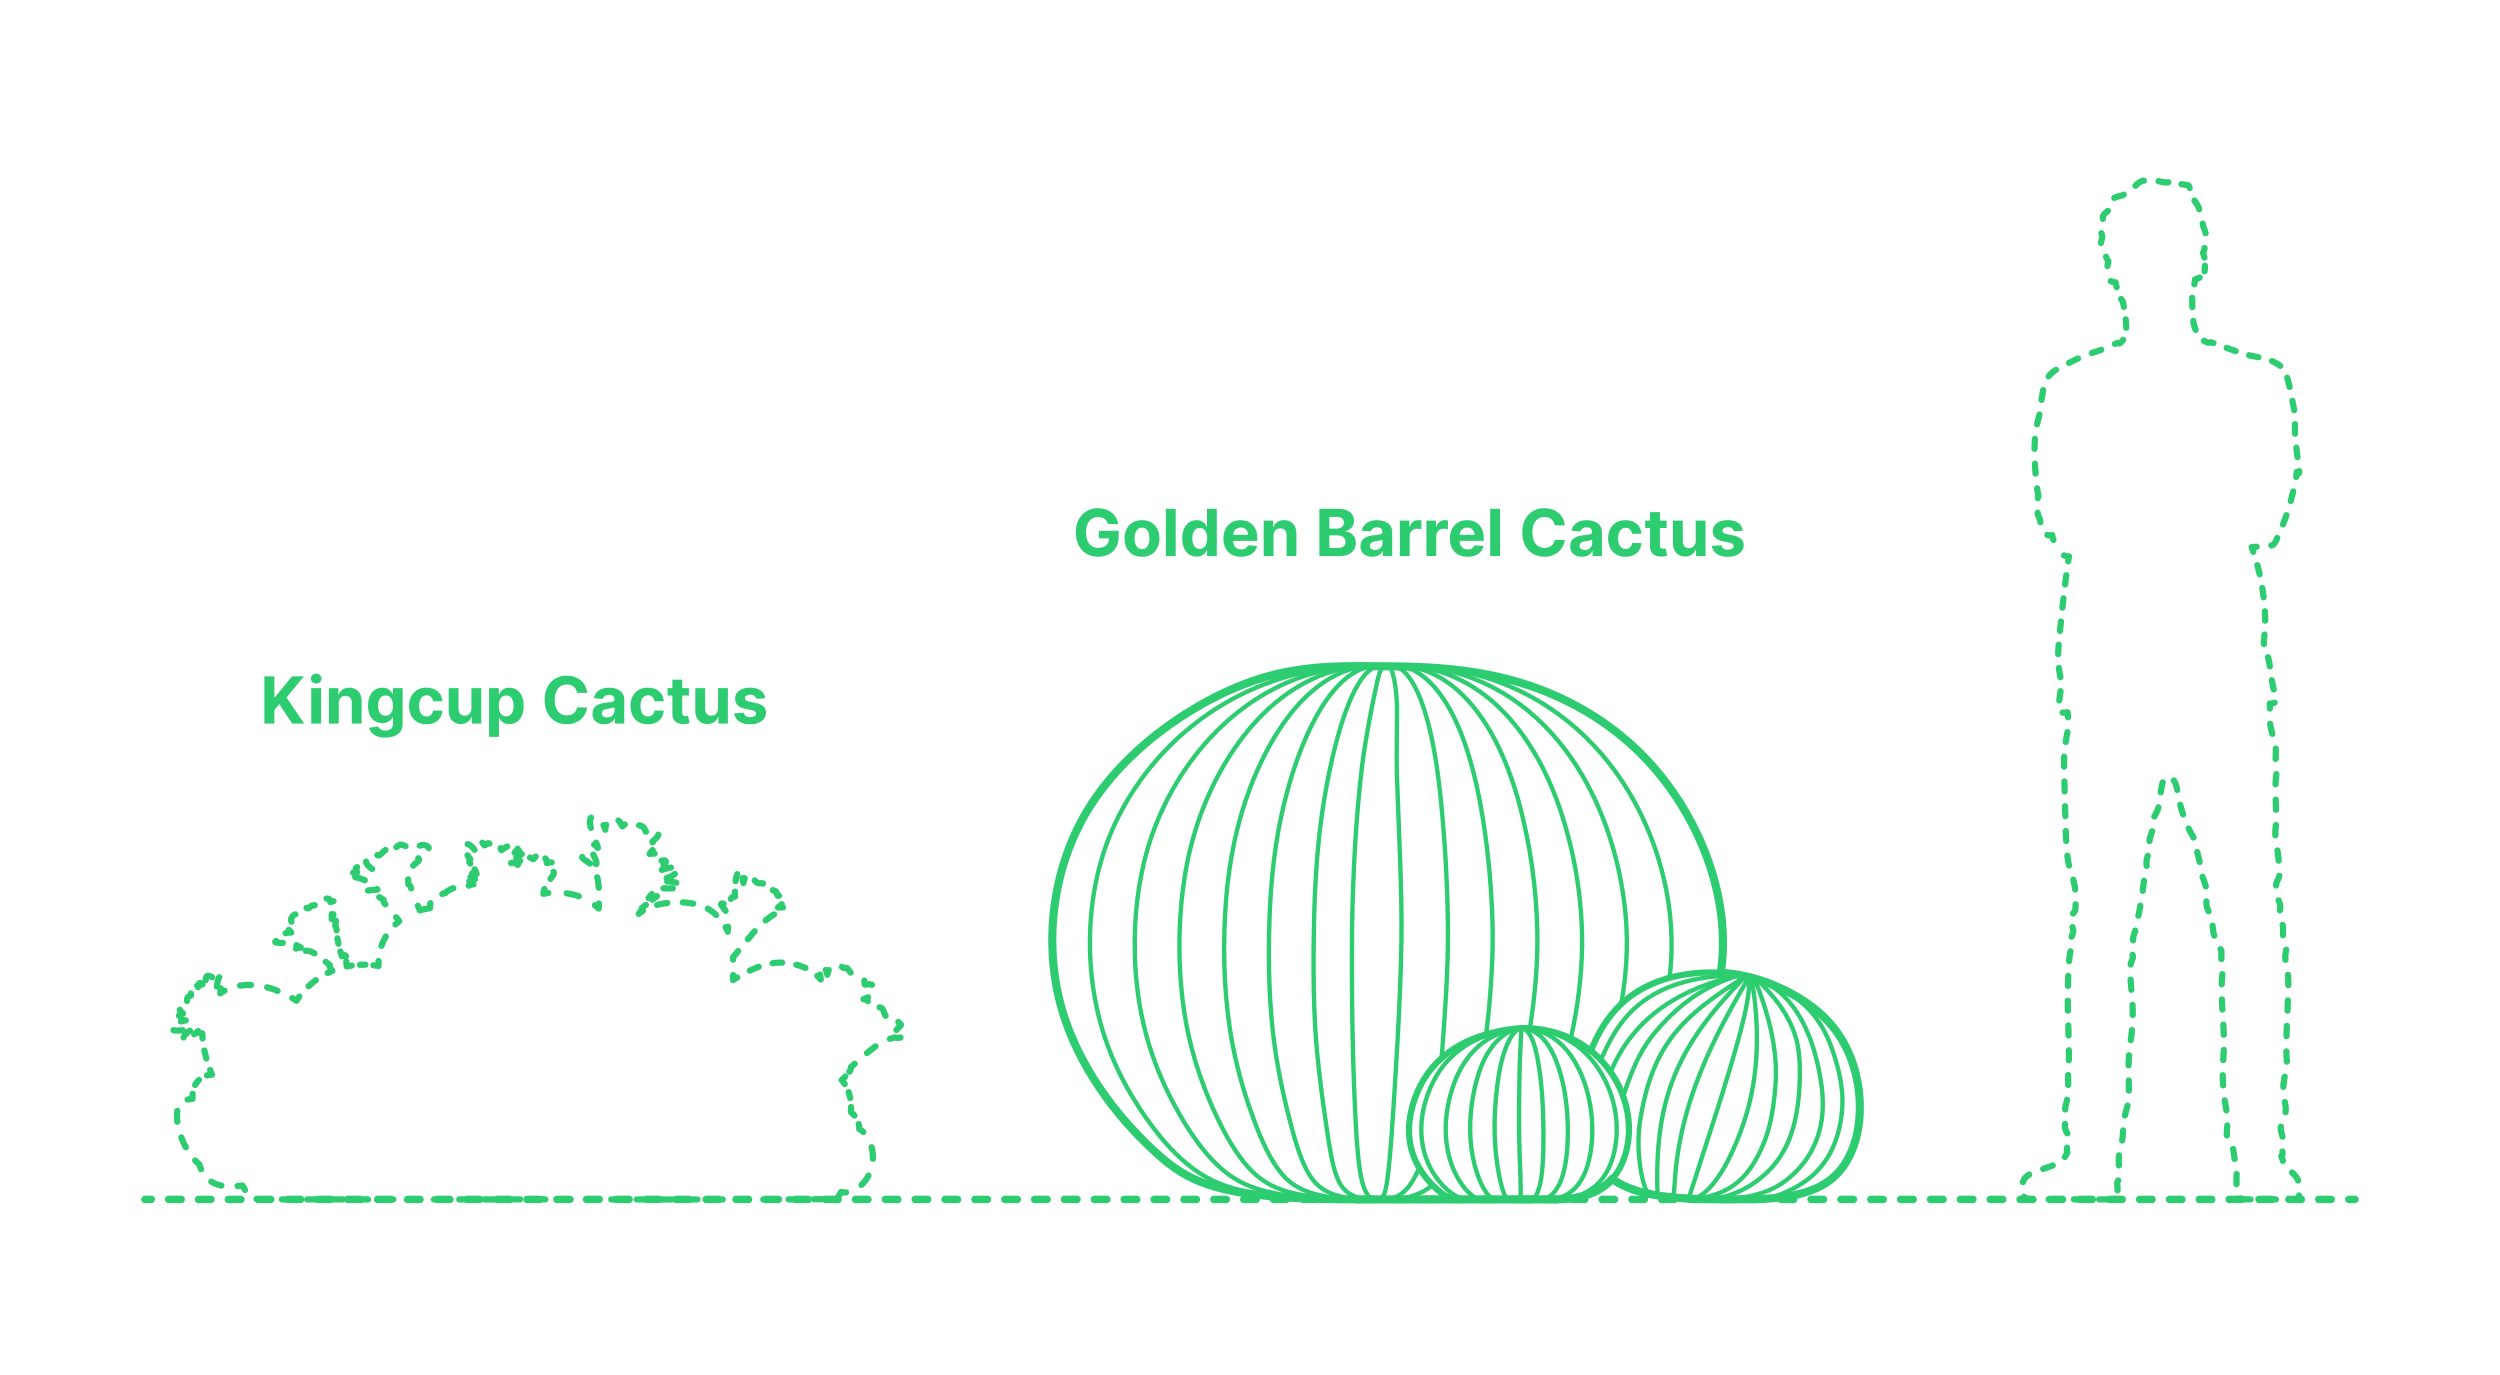 <?xml version="1.0" encoding="UTF-8"?>
<svg xmlns="http://www.w3.org/2000/svg" width="1000" height="550" version="1.1" viewBox="0 0 1000 550">
  <!-- Generator: Adobe Illustrator 29.6.1, SVG Export Plug-In . SVG Version: 2.1.1 Build 9)  -->
  <g id="FILL-BACKGROUND">
    <rect x="0" y="0" width="1000" height="550" fill="#fff"/>
  </g>
  <g id="N-TEXT">
    <g id="MTEXT">
      <g>
        <path d="M443.231,209.636c-.129-.449-.311-.848-.544-1.196-.234-.348-.519-.643-.854-.886-.336-.243-.717-.429-1.145-.559s-.9-.194-1.417-.194c-.966,0-1.814.24-2.543.72s-1.297,1.177-1.704,2.091-.609,2.03-.609,3.347.2,2.438.6,3.361c.4.923.966,1.626,1.699,2.11.732.483,1.597.725,2.594.725.905,0,1.679-.162,2.322-.484.643-.323,1.135-.78,1.477-1.371.342-.591.513-1.29.513-2.096l.812.12h-4.875v-3.01h7.913v2.382c0,1.662-.351,3.088-1.053,4.28-.702,1.191-1.668,2.108-2.899,2.751-1.231.644-2.641.965-4.229.965-1.772,0-3.33-.392-4.672-1.177-1.342-.785-2.387-1.902-3.134-3.352-.748-1.45-1.122-3.172-1.122-5.166,0-1.533.223-2.9.669-4.104s1.072-2.224,1.879-3.061c.806-.837,1.745-1.474,2.816-1.911,1.071-.437,2.231-.655,3.481-.655,1.071,0,2.068.155,2.992.466.923.311,1.743.75,2.46,1.315.717.566,1.303,1.239,1.759,2.018s.748,1.636.877,2.571h-4.062Z" fill="#2ecc71"/>
        <path d="M456.804,222.71c-1.434,0-2.673-.306-3.716-.918-1.043-.612-1.849-1.468-2.415-2.567-.566-1.099-.85-2.374-.85-3.827,0-1.465.283-2.747.85-3.845.566-1.099,1.371-1.955,2.415-2.567,1.043-.612,2.282-.919,3.716-.919s2.673.307,3.716.919c1.043.612,1.848,1.468,2.415,2.567.566,1.099.85,2.38.85,3.845,0,1.453-.283,2.729-.85,3.827s-1.371,1.955-2.415,2.567c-1.043.612-2.282.918-3.716.918ZM456.822,219.663c.652,0,1.197-.186,1.634-.559.437-.372.768-.882.993-1.528.225-.646.337-1.382.337-2.207s-.112-1.561-.337-2.207c-.225-.646-.556-1.157-.993-1.533-.437-.375-.982-.563-1.634-.563-.659,0-1.211.188-1.657.563-.446.375-.782.887-1.006,1.533-.225.646-.337,1.382-.337,2.207s.112,1.56.337,2.207c.225.646.56,1.156,1.006,1.528.446.373.999.559,1.657.559Z" fill="#2ecc71"/>
        <path d="M470.284,203.524v18.909h-3.933v-18.909h3.933Z" fill="#2ecc71"/>
        <path d="M478.648,222.664c-1.077,0-2.051-.278-2.922-.836-.871-.557-1.56-1.378-2.068-2.465s-.762-2.42-.762-4.002c0-1.625.261-2.978.785-4.058.523-1.08,1.22-1.89,2.091-2.428s1.827-.808,2.867-.808c.794,0,1.458.134,1.99.402s.963.6,1.292.997c.33.397.58.787.752,1.168h.12v-7.109h3.924v18.909h-3.878v-2.271h-.167c-.185.394-.444.784-.78,1.168-.336.385-.77.704-1.302.956-.532.252-1.18.379-1.943.379ZM479.895,219.534c.634,0,1.171-.174,1.611-.522.44-.348.779-.835,1.016-1.463.237-.628.355-1.363.355-2.207s-.117-1.576-.351-2.198c-.234-.622-.572-1.102-1.016-1.44s-.982-.508-1.616-.508c-.646,0-1.191.175-1.634.526-.443.351-.779.837-1.006,1.459-.228.622-.342,1.342-.342,2.161,0,.825.116,1.553.346,2.184.231.631.566,1.124,1.006,1.477.44.354.983.531,1.63.531Z" fill="#2ecc71"/>
        <path d="M496.403,222.71c-1.459,0-2.713-.297-3.763-.891-1.049-.594-1.857-1.438-2.423-2.53-.566-1.092-.85-2.387-.85-3.882,0-1.458.283-2.739.85-3.841.566-1.102,1.365-1.96,2.396-2.576,1.031-.615,2.242-.923,3.633-.923.936,0,1.808.149,2.618.448.81.298,1.517.746,2.124,1.343s1.079,1.347,1.417,2.248c.338.902.508,1.956.508,3.163v1.08h-11.975v-2.438h8.272c0-.566-.123-1.068-.369-1.505s-.586-.78-1.021-1.03c-.434-.249-.937-.374-1.509-.374-.597,0-1.125.137-1.583.411s-.817.64-1.076,1.099-.391.968-.397,1.528v2.317c0,.702.131,1.308.393,1.819.261.511.632.905,1.112,1.182.48.277,1.049.416,1.708.416.437,0,.837-.062,1.2-.185.363-.123.674-.308.933-.554.259-.246.456-.547.591-.905l3.638.24c-.185.874-.562,1.636-1.131,2.285s-1.302,1.154-2.197,1.514c-.896.36-1.928.54-3.098.54Z" fill="#2ecc71"/>
        <path d="M509.413,214.234v8.199h-3.933v-14.182h3.749v2.502h.166c.314-.825.84-1.479,1.579-1.962.739-.483,1.634-.725,2.687-.725.985,0,1.843.216,2.576.646.732.431,1.302,1.045,1.708,1.842.406.797.609,1.747.609,2.849v9.03h-3.933v-8.328c.006-.868-.216-1.546-.665-2.036-.449-.49-1.068-.734-1.856-.734-.529,0-.996.114-1.398.342-.403.228-.717.559-.942.993-.225.434-.34.956-.346,1.565Z" fill="#2ecc71"/>
        <path d="M527.749,222.433v-18.909h7.571c1.391,0,2.551.207,3.481.619.929.413,1.628.983,2.096,1.713s.702,1.568.702,2.516c0,.739-.147,1.387-.443,1.944s-.7,1.013-1.214,1.366c-.514.354-1.1.605-1.759.752v.185c.72.031,1.396.234,2.027.609.631.375,1.143.9,1.537,1.574.394.674.591,1.476.591,2.405,0,1.003-.248,1.897-.743,2.683-.496.785-1.227,1.405-2.193,1.86s-2.157.683-3.573.683h-8.079ZM531.747,211.437h2.964c.548,0,1.036-.097,1.463-.291s.767-.469,1.016-.827c.25-.357.374-.785.374-1.283,0-.683-.242-1.234-.725-1.653-.483-.418-1.168-.628-2.054-.628h-3.038v4.681ZM531.747,219.165h3.259c1.114,0,1.927-.214,2.438-.642.511-.428.767-.999.767-1.713,0-.523-.126-.984-.378-1.385-.253-.4-.611-.714-1.076-.942-.465-.228-1.018-.341-1.658-.341h-3.352v5.022Z" fill="#2ecc71"/>
        <path d="M548.901,222.701c-.905,0-1.711-.158-2.419-.475-.708-.317-1.267-.788-1.676-1.413-.41-.625-.614-1.405-.614-2.34,0-.788.145-1.45.434-1.985.289-.536.683-.966,1.182-1.293.499-.326,1.066-.572,1.704-.738.637-.167,1.307-.283,2.008-.351.825-.086,1.489-.167,1.994-.245s.871-.192,1.099-.346.342-.382.342-.683v-.056c0-.584-.183-1.037-.549-1.357-.366-.32-.885-.48-1.556-.48-.708,0-1.271.156-1.69.466-.418.311-.695.7-.831,1.168l-3.638-.295c.185-.862.548-1.608,1.089-2.239.542-.631,1.242-1.117,2.101-1.459.859-.342,1.854-.513,2.987-.513.788,0,1.543.093,2.267.277.723.185,1.366.471,1.93.858.563.388,1.008.885,1.334,1.491.326.606.489,1.331.489,2.174v9.565h-3.73v-1.967h-.111c-.228.443-.533.833-.914,1.168-.382.336-.84.597-1.376.785-.535.188-1.154.281-1.855.281ZM550.028,219.986c.578,0,1.089-.115,1.533-.346.443-.231.791-.543,1.043-.937s.379-.84.379-1.339v-1.505c-.124.08-.291.152-.503.217s-.451.123-.715.175c-.265.053-.53.099-.794.139s-.504.076-.72.106c-.461.068-.865.176-1.209.323-.345.148-.612.346-.803.596-.191.249-.286.559-.286.928,0,.536.195.943.586,1.224.391.28.888.42,1.491.42Z" fill="#2ecc71"/>
        <path d="M559.944,222.433v-14.182h3.813v2.474h.148c.258-.88.692-1.546,1.302-1.999.609-.452,1.311-.678,2.105-.678.197,0,.409.012.637.037.228.025.428.059.6.102v3.49c-.185-.056-.44-.104-.767-.148-.326-.043-.625-.064-.896-.064-.579,0-1.094.125-1.546.374-.453.249-.81.595-1.071,1.039s-.392.954-.392,1.533v8.023h-3.933Z" fill="#2ecc71"/>
        <path d="M570.571,222.433v-14.182h3.813v2.474h.148c.258-.88.692-1.546,1.302-1.999.609-.452,1.311-.678,2.105-.678.197,0,.409.012.637.037.228.025.428.059.6.102v3.49c-.185-.056-.44-.104-.767-.148-.326-.043-.625-.064-.896-.064-.579,0-1.094.125-1.546.374-.453.249-.81.595-1.071,1.039s-.392.954-.392,1.533v8.023h-3.933Z" fill="#2ecc71"/>
        <path d="M586.996,222.71c-1.459,0-2.713-.297-3.763-.891-1.049-.594-1.857-1.438-2.423-2.53-.566-1.092-.85-2.387-.85-3.882,0-1.458.283-2.739.85-3.841.566-1.102,1.365-1.96,2.396-2.576,1.031-.615,2.242-.923,3.633-.923.936,0,1.808.149,2.618.448.81.298,1.517.746,2.124,1.343s1.079,1.347,1.417,2.248c.338.902.508,1.956.508,3.163v1.08h-11.975v-2.438h8.272c0-.566-.123-1.068-.369-1.505s-.586-.78-1.021-1.03c-.434-.249-.937-.374-1.509-.374-.597,0-1.125.137-1.583.411s-.817.64-1.076,1.099-.391.968-.397,1.528v2.317c0,.702.131,1.308.393,1.819.261.511.632.905,1.112,1.182.48.277,1.049.416,1.708.416.437,0,.837-.062,1.2-.185.363-.123.674-.308.933-.554.259-.246.456-.547.591-.905l3.638.24c-.185.874-.562,1.636-1.131,2.285s-1.302,1.154-2.197,1.514c-.896.36-1.928.54-3.098.54Z" fill="#2ecc71"/>
        <path d="M600.005,203.524v18.909h-3.933v-18.909h3.933Z" fill="#2ecc71"/>
        <path d="M625.931,210.144h-4.044c-.074-.523-.225-.989-.452-1.399-.228-.409-.521-.758-.877-1.048-.357-.289-.768-.511-1.232-.665s-.968-.231-1.51-.231c-.979,0-1.831.242-2.557.725-.727.483-1.29,1.185-1.69,2.105-.4.92-.6,2.036-.6,3.347,0,1.348.202,2.48.605,3.398.403.917.968,1.609,1.694,2.077.726.468,1.566.702,2.521.702.535,0,1.032-.07,1.491-.212.458-.141.866-.349,1.223-.623s.654-.608.891-1.002c.237-.394.401-.843.494-1.348l4.044.018c-.105.868-.365,1.704-.78,2.507s-.973,1.521-1.671,2.151-1.53,1.13-2.493,1.496c-.963.366-2.051.549-3.264.549-1.687,0-3.193-.381-4.52-1.145-1.326-.763-2.373-1.868-3.139-3.315-.766-1.446-1.149-3.197-1.149-5.253s.388-3.816,1.164-5.263c.775-1.446,1.828-2.55,3.158-3.31,1.329-.76,2.825-1.14,4.487-1.14,1.096,0,2.113.154,3.052.461.938.308,1.771.756,2.498,1.343.726.588,1.318,1.307,1.777,2.156.458.849.752,1.822.882,2.917Z" fill="#2ecc71"/>
        <path d="M632.772,222.701c-.905,0-1.711-.158-2.419-.475-.708-.317-1.267-.788-1.676-1.413-.41-.625-.614-1.405-.614-2.34,0-.788.145-1.45.434-1.985.289-.536.683-.966,1.182-1.293.499-.326,1.066-.572,1.704-.738.637-.167,1.307-.283,2.008-.351.825-.086,1.489-.167,1.994-.245s.871-.192,1.099-.346.342-.382.342-.683v-.056c0-.584-.183-1.037-.549-1.357-.366-.32-.885-.48-1.556-.48-.708,0-1.271.156-1.69.466-.418.311-.695.7-.831,1.168l-3.638-.295c.185-.862.548-1.608,1.089-2.239.542-.631,1.242-1.117,2.101-1.459.859-.342,1.854-.513,2.987-.513.788,0,1.543.093,2.267.277.723.185,1.366.471,1.93.858.563.388,1.008.885,1.334,1.491.326.606.489,1.331.489,2.174v9.565h-3.73v-1.967h-.111c-.228.443-.533.833-.914,1.168-.382.336-.84.597-1.376.785-.535.188-1.154.281-1.855.281ZM633.899,219.986c.578,0,1.089-.115,1.533-.346.443-.231.791-.543,1.043-.937s.379-.84.379-1.339v-1.505c-.124.08-.291.152-.503.217s-.451.123-.715.175c-.265.053-.53.099-.794.139s-.504.076-.72.106c-.461.068-.865.176-1.209.323-.345.148-.612.346-.803.596-.191.249-.286.559-.286.928,0,.536.195.943.586,1.224.391.28.888.42,1.491.42Z" fill="#2ecc71"/>
        <path d="M650.222,222.71c-1.453,0-2.7-.309-3.744-.928s-1.844-1.479-2.401-2.581c-.557-1.102-.835-2.37-.835-3.804,0-1.453.282-2.728.845-3.827.563-1.099,1.365-1.957,2.405-2.576s2.277-.928,3.712-.928c1.237,0,2.32.225,3.25.674.929.449,1.665,1.08,2.207,1.893.542.812.84,1.767.896,2.862h-3.711c-.105-.708-.38-1.279-.827-1.713-.446-.434-1.029-.651-1.75-.651-.609,0-1.14.165-1.593.494-.452.329-.805.808-1.057,1.436s-.378,1.388-.378,2.281c0,.905.125,1.674.374,2.308.249.634.602,1.117,1.057,1.45.455.333.988.499,1.597.499.449,0,.854-.092,1.214-.277.36-.185.658-.454.896-.808.237-.354.392-.78.466-1.279h3.711c-.062,1.083-.355,2.036-.882,2.858-.526.821-1.251,1.463-2.174,1.925-.923.462-2.016.692-3.278.692Z" fill="#2ecc71"/>
        <path d="M666.629,208.251v2.955h-8.541v-2.955h8.541ZM660.027,204.854h3.934v13.222c0,.363.055.645.166.845.111.2.266.34.466.42.2.08.432.12.697.12.185,0,.37-.017.554-.051.185-.034.326-.06.425-.078l.619,2.927c-.197.062-.474.134-.831.217s-.791.134-1.302.152c-.948.037-1.777-.089-2.488-.378-.711-.29-1.264-.739-1.657-1.348-.394-.609-.588-1.379-.582-2.308v-13.739Z" fill="#2ecc71"/>
        <path d="M678.281,216.395v-8.143h3.933v14.182h-3.776v-2.576h-.147c-.32.831-.851,1.499-1.593,2.004-.742.504-1.645.757-2.71.757-.948,0-1.782-.215-2.502-.646-.72-.431-1.282-1.043-1.685-1.837-.403-.794-.608-1.745-.614-2.853v-9.03h3.933v8.328c.006.837.231,1.499.674,1.985.443.486,1.037.729,1.782.729.474,0,.917-.109,1.33-.328.412-.219.746-.543,1.001-.974.255-.431.38-.963.374-1.598Z" fill="#2ecc71"/>
        <path d="M697.153,212.295l-3.601.222c-.062-.308-.194-.586-.397-.836-.203-.249-.47-.449-.799-.6-.329-.15-.722-.226-1.177-.226-.609,0-1.124.128-1.542.383s-.627.595-.627,1.02c0,.339.135.625.406.859.271.234.735.421,1.394.563l2.567.517c1.378.283,2.406.739,3.083,1.367.677.627,1.016,1.453,1.016,2.474,0,.93-.272,1.745-.817,2.447-.545.702-1.29,1.248-2.234,1.639-.945.391-2.033.586-3.264.586-1.877,0-3.372-.392-4.482-1.177-1.111-.785-1.762-1.854-1.953-3.208l3.869-.203c.117.573.4,1.008.849,1.307.449.299,1.025.448,1.727.448.689,0,1.245-.134,1.667-.401.422-.268.636-.614.642-1.039-.006-.357-.157-.651-.453-.881-.295-.231-.751-.408-1.367-.531l-2.456-.489c-1.385-.277-2.415-.757-3.088-1.44-.674-.683-1.011-1.554-1.011-2.613,0-.911.248-1.696.743-2.354s1.194-1.167,2.096-1.523c.901-.357,1.958-.536,3.171-.536,1.791,0,3.202.379,4.233,1.136,1.031.757,1.632,1.788,1.805,3.093Z" fill="#2ecc71"/>
      </g>
    </g>
    <g id="MTEXT1" data-name="MTEXT">
      <g>
        <path d="M105.756,289.433v-18.909h3.998v8.337h.25l6.805-8.337h4.792l-7.017,8.467,7.1,10.442h-4.783l-5.18-7.774-1.967,2.4v5.374h-3.998Z" fill="#2ecc71"/>
        <path d="M126.483,273.423c-.585,0-1.086-.194-1.505-.582-.419-.388-.628-.855-.628-1.403s.209-1.017.628-1.408c.418-.391.917-.586,1.496-.586.591,0,1.094.194,1.51.582s.623.855.623,1.403-.208,1.018-.623,1.408c-.416.391-.916.586-1.5.586ZM124.499,289.433v-14.182h3.933v14.182h-3.933Z" fill="#2ecc71"/>
        <path d="M135.504,281.234v8.199h-3.933v-14.182h3.749v2.502h.166c.314-.825.84-1.479,1.579-1.962.739-.483,1.634-.725,2.687-.725.985,0,1.843.216,2.576.646.732.431,1.302,1.045,1.708,1.842.406.797.609,1.747.609,2.849v9.03h-3.933v-8.328c.006-.868-.216-1.546-.665-2.036-.449-.49-1.068-.734-1.856-.734-.529,0-.996.114-1.398.342-.403.228-.717.559-.942.993-.225.434-.34.956-.346,1.565Z" fill="#2ecc71"/>
        <path d="M154.126,295.047c-1.274,0-2.365-.174-3.273-.522-.908-.348-1.629-.82-2.165-1.417-.536-.597-.883-1.268-1.043-2.013l3.638-.49c.111.283.286.548.526.794.24.246.559.444.956.595.397.151.881.227,1.454.227.855,0,1.562-.208,2.119-.624s.836-1.109.836-2.082v-2.594h-.167c-.172.394-.431.766-.775,1.117-.345.351-.788.637-1.33.858s-1.188.333-1.939.333c-1.065,0-2.033-.248-2.904-.743s-1.563-1.256-2.077-2.281c-.514-1.025-.771-2.322-.771-3.892,0-1.606.261-2.948.785-4.025.523-1.077,1.22-1.884,2.091-2.419.871-.536,1.827-.804,2.867-.804.794,0,1.459.134,1.995.402.535.268.968.6,1.297.997s.583.787.762,1.168h.148v-2.382h3.905v14.32c0,1.206-.295,2.216-.886,3.028s-1.408,1.423-2.451,1.833c-1.043.409-2.242.614-3.596.614ZM154.209,286.275c.634,0,1.171-.158,1.611-.476.44-.317.779-.772,1.016-1.366.237-.594.355-1.307.355-2.138s-.117-1.552-.351-2.165c-.234-.612-.572-1.088-1.016-1.426s-.982-.508-1.616-.508c-.646,0-1.191.174-1.634.521s-.779.83-1.006,1.445c-.228.616-.342,1.327-.342,2.133,0,.819.116,1.525.346,2.119.231.594.566,1.053,1.006,1.375.44.323.983.485,1.63.485Z" fill="#2ecc71"/>
        <path d="M170.607,289.71c-1.453,0-2.7-.309-3.744-.928s-1.844-1.479-2.401-2.581c-.557-1.102-.835-2.37-.835-3.804,0-1.453.282-2.728.845-3.827.563-1.099,1.365-1.957,2.405-2.576s2.277-.928,3.712-.928c1.237,0,2.32.225,3.25.674.929.449,1.665,1.08,2.207,1.893.542.812.84,1.767.896,2.862h-3.711c-.105-.708-.38-1.279-.827-1.713-.446-.434-1.029-.651-1.75-.651-.609,0-1.14.165-1.593.494-.452.329-.805.808-1.057,1.436s-.378,1.388-.378,2.281c0,.905.125,1.674.374,2.308.249.634.602,1.117,1.057,1.45.455.333.988.499,1.597.499.449,0,.854-.092,1.214-.277.36-.185.658-.454.896-.808.237-.354.392-.78.466-1.279h3.711c-.062,1.083-.355,2.036-.882,2.858-.526.821-1.251,1.463-2.174,1.925-.923.462-2.016.692-3.278.692Z" fill="#2ecc71"/>
        <path d="M188.565,283.395v-8.143h3.933v14.182h-3.776v-2.576h-.147c-.32.831-.851,1.499-1.593,2.004-.742.504-1.645.757-2.71.757-.948,0-1.782-.215-2.502-.646-.72-.431-1.282-1.043-1.685-1.837-.403-.794-.608-1.745-.614-2.853v-9.03h3.933v8.328c.006.837.231,1.499.674,1.985.443.486,1.037.729,1.782.729.474,0,.917-.109,1.33-.328.412-.219.746-.543,1.001-.974.255-.431.38-.963.374-1.598Z" fill="#2ecc71"/>
        <path d="M195.638,294.751v-19.5h3.877v2.382h.176c.172-.381.423-.771.752-1.168.329-.397.76-.729,1.292-.997.532-.268,1.196-.402,1.99-.402,1.034,0,1.988.27,2.862.808s1.572,1.348,2.096,2.428c.523,1.08.785,2.433.785,4.058,0,1.582-.254,2.916-.762,4.002s-1.197,1.908-2.068,2.465c-.871.558-1.845.836-2.922.836-.763,0-1.411-.126-1.943-.379-.533-.252-.968-.571-1.307-.956-.338-.384-.597-.774-.775-1.168h-.12v7.59h-3.933ZM199.488,282.342c0,.843.117,1.579.351,2.207s.573,1.116,1.016,1.463c.443.348.982.522,1.616.522.64,0,1.182-.177,1.625-.531.443-.354.78-.846,1.011-1.477s.346-1.359.346-2.184c0-.819-.114-1.539-.342-2.161s-.563-1.108-1.006-1.459c-.443-.351-.988-.526-1.634-.526-.64,0-1.18.169-1.62.508-.44.338-.777.818-1.011,1.44-.234.622-.351,1.354-.351,2.198Z" fill="#2ecc71"/>
        <path d="M234.868,277.144h-4.044c-.074-.523-.225-.989-.452-1.399-.228-.409-.521-.758-.877-1.048-.357-.289-.768-.511-1.232-.665s-.968-.231-1.51-.231c-.979,0-1.831.242-2.557.725-.727.483-1.29,1.185-1.69,2.105-.4.92-.6,2.036-.6,3.347,0,1.348.202,2.48.605,3.398.403.917.968,1.609,1.694,2.077.726.468,1.566.702,2.521.702.535,0,1.032-.07,1.491-.212.458-.141.866-.349,1.223-.623s.654-.608.891-1.002c.237-.394.401-.843.494-1.348l4.044.018c-.105.868-.365,1.704-.78,2.507s-.973,1.521-1.671,2.151-1.53,1.13-2.493,1.496c-.963.366-2.051.549-3.264.549-1.687,0-3.193-.381-4.52-1.145-1.326-.763-2.373-1.868-3.139-3.315-.766-1.446-1.149-3.197-1.149-5.253s.388-3.816,1.164-5.263c.775-1.446,1.828-2.55,3.158-3.31,1.329-.76,2.825-1.14,4.487-1.14,1.096,0,2.113.154,3.052.461.938.308,1.771.756,2.498,1.343.726.588,1.318,1.307,1.777,2.156.458.849.752,1.822.882,2.917Z" fill="#2ecc71"/>
        <path d="M241.709,289.701c-.905,0-1.711-.158-2.419-.475-.708-.317-1.267-.788-1.676-1.413-.41-.625-.614-1.405-.614-2.34,0-.788.145-1.45.434-1.985.289-.536.683-.966,1.182-1.293.499-.326,1.066-.572,1.704-.738.637-.167,1.307-.283,2.008-.351.825-.086,1.489-.167,1.994-.245s.871-.192,1.099-.346.342-.382.342-.683v-.056c0-.584-.183-1.037-.549-1.357-.366-.32-.885-.48-1.556-.48-.708,0-1.271.156-1.69.466-.418.311-.695.7-.831,1.168l-3.638-.295c.185-.862.548-1.608,1.089-2.239.542-.631,1.242-1.117,2.101-1.459.859-.342,1.854-.513,2.987-.513.788,0,1.543.093,2.267.277.723.185,1.366.471,1.93.858.563.388,1.008.885,1.334,1.491.326.606.489,1.331.489,2.174v9.565h-3.73v-1.967h-.111c-.228.443-.533.833-.914,1.168-.382.336-.84.597-1.376.785-.535.188-1.154.281-1.855.281ZM242.836,286.986c.578,0,1.089-.115,1.533-.346.443-.231.791-.543,1.043-.937s.379-.84.379-1.339v-1.505c-.124.08-.291.152-.503.217s-.451.123-.715.175c-.265.053-.53.099-.794.139s-.504.076-.72.106c-.461.068-.865.176-1.209.323-.345.148-.612.346-.803.596-.191.249-.286.559-.286.928,0,.536.195.943.586,1.224.391.28.888.42,1.491.42Z" fill="#2ecc71"/>
        <path d="M259.159,289.71c-1.453,0-2.7-.309-3.744-.928s-1.844-1.479-2.401-2.581c-.557-1.102-.835-2.37-.835-3.804,0-1.453.282-2.728.845-3.827.563-1.099,1.365-1.957,2.405-2.576s2.277-.928,3.712-.928c1.237,0,2.32.225,3.25.674.929.449,1.665,1.08,2.207,1.893.542.812.84,1.767.896,2.862h-3.711c-.105-.708-.38-1.279-.827-1.713-.446-.434-1.029-.651-1.75-.651-.609,0-1.14.165-1.593.494-.452.329-.805.808-1.057,1.436s-.378,1.388-.378,2.281c0,.905.125,1.674.374,2.308.249.634.602,1.117,1.057,1.45.455.333.988.499,1.597.499.449,0,.854-.092,1.214-.277.36-.185.658-.454.896-.808.237-.354.392-.78.466-1.279h3.711c-.062,1.083-.355,2.036-.882,2.858-.526.821-1.251,1.463-2.174,1.925-.923.462-2.016.692-3.278.692Z" fill="#2ecc71"/>
        <path d="M275.566,275.251v2.955h-8.541v-2.955h8.541ZM268.964,271.854h3.934v13.222c0,.363.055.645.166.845.111.2.266.34.466.42.2.08.432.12.697.12.185,0,.37-.017.554-.051.185-.034.326-.06.425-.078l.619,2.927c-.197.062-.474.134-.831.217s-.791.134-1.302.152c-.948.037-1.777-.089-2.488-.378-.711-.29-1.264-.739-1.657-1.348-.394-.609-.588-1.379-.582-2.308v-13.739Z" fill="#2ecc71"/>
        <path d="M287.218,283.395v-8.143h3.933v14.182h-3.776v-2.576h-.147c-.32.831-.851,1.499-1.593,2.004-.742.504-1.645.757-2.71.757-.948,0-1.782-.215-2.502-.646-.72-.431-1.282-1.043-1.685-1.837-.403-.794-.608-1.745-.614-2.853v-9.03h3.933v8.328c.006.837.231,1.499.674,1.985.443.486,1.037.729,1.782.729.474,0,.917-.109,1.33-.328.412-.219.746-.543,1.001-.974.255-.431.38-.963.374-1.598Z" fill="#2ecc71"/>
        <path d="M306.09,279.295l-3.601.222c-.062-.308-.194-.586-.397-.836-.203-.249-.47-.449-.799-.6-.329-.15-.722-.226-1.177-.226-.609,0-1.124.128-1.542.383s-.627.595-.627,1.02c0,.339.135.625.406.859.271.234.735.421,1.394.563l2.567.517c1.378.283,2.406.739,3.083,1.367.677.627,1.016,1.453,1.016,2.474,0,.93-.272,1.745-.817,2.447-.545.702-1.29,1.248-2.234,1.639-.945.391-2.033.586-3.264.586-1.877,0-3.372-.392-4.482-1.177-1.111-.785-1.762-1.854-1.953-3.208l3.869-.203c.117.573.4,1.008.849,1.307.449.299,1.025.448,1.727.448.689,0,1.245-.134,1.667-.401.422-.268.636-.614.642-1.039-.006-.357-.157-.651-.453-.881-.295-.231-.751-.408-1.367-.531l-2.456-.489c-1.385-.277-2.415-.757-3.088-1.44-.674-.683-1.011-1.554-1.011-2.613,0-.911.248-1.696.743-2.354s1.194-1.167,2.096-1.523c.901-.357,1.958-.536,3.171-.536,1.791,0,3.202.379,4.233,1.136,1.031.757,1.632,1.788,1.805,3.093Z" fill="#2ecc71"/>
      </g>
    </g>
  </g>
  <g id="_x32_D_x24_AG-DIAGRAM">
    <g id="POLYLINE">
      <g>
        <line x1="58.002" y1="479.764" x2="60.502" y2="479.764" fill="none" stroke="#2ecc71" stroke-linecap="round" stroke-linejoin="round" stroke-width="3"/>
        <line x1="67.47" y1="479.764" x2="936.014" y2="479.764" fill="none" stroke="#2ecc71" stroke-dasharray="4.977 6.968" stroke-linecap="round" stroke-linejoin="round" stroke-width="3"/>
        <line x1="939.498" y1="479.764" x2="941.998" y2="479.764" fill="none" stroke="#2ecc71" stroke-linecap="round" stroke-linejoin="round" stroke-width="3"/>
      </g>
    </g>
  </g>
  <g id="_x32_D_x24_AG-DETAILS-DIAGRAM">
    <g id="POLYLINE1" data-name="POLYLINE">
      <g>
        <path d="M97.995,475.959c-.359-.564-.684-1.15-.989-1.74-.659.078-1.322.147-1.988.202" fill="none" stroke="#2ecc71" stroke-linecap="round" stroke-linejoin="round" stroke-width="2.5"/>
        <path d="M88.538,474.221c-1.24-.236-2.452-.632-3.545-1.266-2.693-1.557-4.376-4.391-5.34-7.275-2.151-1.789-3.853-4.079-5.199-6.519-1.443-2.64-2.511-5.497-3.153-8.436-.373-1.765-.62-3.588-.484-5.394.099-1.223.404-2.47,1.122-3.482.102-.146.214-.286.332-.418" fill="none" stroke="#2ecc71" stroke-dasharray="4.333 6.5" stroke-linecap="round" stroke-linejoin="round" stroke-width="2.5"/>
        <path d="M75.048,439.828c.646-.167,1.314-.25,1.978-.284-.032-.663-.03-1.334.027-2" fill="none" stroke="#2ecc71" stroke-linecap="round" stroke-linejoin="round" stroke-width="2.5"/>
        <path d="M78.071,433.966c.695-1.27,1.728-2.36,2.984-3.084.008-.004.016-.009.024-.014" fill="none" stroke="#2ecc71" stroke-dasharray="2.496 3.745" stroke-linecap="round" stroke-linejoin="round" stroke-width="2.5"/>
        <path d="M82.804,430.154c.644-.176,1.311-.268,1.977-.275-.25-.615-.493-1.235-.727-1.859" fill="none" stroke="#2ecc71" stroke-linecap="round" stroke-linejoin="round" stroke-width="2.5"/>
        <path d="M82.521,423.374c-.517-1.832-.931-3.692-1.206-5.571" fill="none" stroke="#2ecc71" stroke-dasharray="3.259 4.888" stroke-linecap="round" stroke-linejoin="round" stroke-width="2.5"/>
        <path d="M81.04,415.375c-.052-.665-.086-1.331-.098-1.999-.395-.063-.81-.121-1.188-.251-.096-.035-.192-.077-.275-.138-.063-.046-.116-.108-.149-.18-.048-.109-.071-.23-.073-.349-.507.406-1.025.833-1.555,1.251" fill="none" stroke="#2ecc71" stroke-linecap="round" stroke-linejoin="round" stroke-width="2.5"/>
        <path d="M73.453,414.985c.012-.047.026-.093.041-.139.158-.459.47-.848.799-1.199.821-.853,1.81-1.543,2.872-2.061.025-.014.053-.027.076-.045h0s0-.001,0-.001h0s0-.001,0-.001h0s0-.001,0-.001h0s0,0,0,0h0s0,0,0,0h0s0,0,0,0h0s0,0,0,0h0s0-.001,0-.001h0s0,0,0,0h0s0,0,0,0h0s0,0,0,0h-.002s0,0,0,0h0s0,0,0,0h-.003s-.001,0-.001,0c-2.12.387-4.501.724-6.682.694-.353-.011-.715-.031-1.059-.115-.16-.041-.32-.095-.455-.191-.095-.068-.174-.164-.202-.279-.035-.136-.004-.28.047-.408.179-.418.503-.757.825-1.069.071-.066.143-.131.217-.194" fill="none" stroke="#2ecc71" stroke-dasharray="3.755 5.632" stroke-linecap="round" stroke-linejoin="round" stroke-width="2.5"/>
        <path d="M72.369,408.587c.633-.21,1.293-.347,1.953-.427-.642-.071-1.31-.349-1.879-.661" fill="none" stroke="#2ecc71" stroke-linecap="round" stroke-linejoin="round" stroke-width="2.5"/>
        <path d="M71.557,406.301c.052-.139.147-.26.252-.363.398-.373.883-.535,1.421-.54-.488-.421-.981-.876-1.277-1.458-.007-.015-.015-.03-.022-.045" fill="none" stroke="#2ecc71" stroke-linecap="round" stroke-linejoin="round" stroke-width="2.5"/>
        <path d="M74.822,400.402c-.02-.222-.027-.443-.009-.657.015-.182.052-.366.13-.532.105-.23.283-.422.492-.562.214-.149.475-.243.722-.326.098-.037.207-.076.271-.165.047-.065.054-.15.047-.228-.045-.346-.202-.714-.272-1.055-.076-.328-.099-.67-.052-1.004.053-.393.2-.77.396-1.113.18-.312.399-.61.668-.852.19-.17.419-.316.678-.343.249-.03.498.076.673.25.251.244.389.591.565.888.026.041.053.085.092.115h.002s.002.002.002.002h.002s.002.002.002.002h.002s.002.002.002.002h.002s.002.001.002.001h.002s.002.001.002.001h.002s.001.001.001.001h.002s.002,0,.002,0h.002s.002,0,.002,0h.002s.001,0,.001,0h.002s.001,0,.001,0h.011s.001,0,.001,0h.001s.001,0,.001,0h.001s.001,0,.001,0h.001s.001,0,.001,0h.001s.001-.001.001-.001h.001s.001-.001.001-.001h.001s.001-.002.001-.002h.001s.001-.002.001-.002h.001s.001-.002.001-.002h.001s.001-.002.001-.002h.001s.001-.002.001-.002h.001s.001-.003.001-.003h.001c.023-.029.036-.063.049-.097.072-.214.12-.583.164-.807.042-.201.078-.416.193-.591.034-.048.078-.091.132-.116.13-.058.275-.006.396.051.226.111.428.27.619.433.312.269.596.575.849.899.222.277.444.618.654.906.019.023.038.049.063.066h0s0,.001,0,.001h0s0,0,0,0h0s0,0,0,0h0s0,0,0,0h.002s0,0,0,0h.002s0,0,0,0h.002s0,0,0,0h.005s0,0,0,0h.001s0,0,0,0h0s0,0,0,0h.001s0,0,0,0h0s0,0,0,0h0s0,0,0,0h0s0-.001,0-.001h0s0-.001,0-.001h0s0-.001,0-.001h0s0-.001,0-.001h0s0-.002,0-.002h0s0-.002,0-.002h0s0-.002,0-.002h0s0-.002,0-.002c.019-.076.005-.176.002-.255-.067-.863-.157-1.84-.161-2.702,0-.404.013-.818.083-1.216.047-.252.111-.509.252-.726.082-.127.202-.233.348-.28.203-.067.424-.038.629.007.808.196,1.643.626,2.03,1.397.477,1.008.316,2.206.657,3.253.041.116.09.266.18.349l.002.002.002.002h.002s.002.003.002.003h.002s.002.003.002.003h.002s.002.003.002.003h.002s.002.003.002.003h.002s.002.002.002.002h.002s.002.002.002.002h.002s.002.002.002.002h.002s.002.001.002.001h.002s.002,0,.002,0h.002s.002,0,.002,0h.002s.002,0,.002,0h.002s.002,0,.002,0h.002s.002,0,.002,0h.005s.002,0,.002,0h.002s.002,0,.002,0h.002s.002-.001.002-.001h.002s.002-.001.002-.001h.002s.002-.002.002-.002h.002s.002-.002.002-.002h.002s.002-.003.002-.003h.002s.002-.003.002-.003h.002s.002-.003.002-.003l.002-.002.002-.002.002-.002.002-.002.002-.002.002-.002.002-.002.002-.002.002-.002.002-.003c.071-.097.094-.224.123-.338.251-1.218.255-2.659.827-3.785.133-.245.318-.533.589-.635.11-.04.233-.028.332.034.137.084.227.226.292.369.139.318.175.673.164,1.018-.005.143-.022.303-.046.474" fill="none" stroke="#2ecc71" stroke-dasharray="3.87 5.804" stroke-linecap="round" stroke-linejoin="round" stroke-width="2.5"/>
        <path d="M88.311,395.333c-.105.659-.172,1.331-.197,1.991.548-.384,1.118-.733,1.705-1.047" fill="none" stroke="#2ecc71" stroke-linecap="round" stroke-linejoin="round" stroke-width="2.5"/>
        <path d="M96.031,394.239c.741-.116,1.488-.194,2.234-.235,5.479-.295,10.866,1.206,15.751,3.656" fill="none" stroke="#2ecc71" stroke-dasharray="4.376 6.564" stroke-linecap="round" stroke-linejoin="round" stroke-width="2.5"/>
        <path d="M116.894,399.242c.574.343,1.138.699,1.694,1.064.358-.563.735-1.114,1.13-1.652" fill="none" stroke="#2ecc71" stroke-linecap="round" stroke-linejoin="round" stroke-width="2.5"/>
        <path d="M123.436,394.469c1.591-1.491,3.339-2.814,5.205-3.943" fill="none" stroke="#2ecc71" stroke-dasharray="3.737 5.606" stroke-linecap="round" stroke-linejoin="round" stroke-width="2.5"/>
        <path d="M131.101,389.185c.599-.293,1.208-.566,1.825-.819-.312-.436-.633-.894-.884-1.367-.095-.184-.187-.375-.236-.578-.037-.155-.047-.349.087-.461-.375-.278-.94-.712-1.589-1.212" fill="none" stroke="#2ecc71" stroke-linecap="round" stroke-linejoin="round" stroke-width="2.5"/>
        <path d="M125.793,381.376c-.109-.073-.21-.138-.299-.193-.432-.264-.893-.497-1.376-.655-.543-.181-1.119-.254-1.69-.239-.943.015-1.963.265-2.904.316-.015,0-.03,0-.045.001" fill="none" stroke="#2ecc71" stroke-dasharray="3.752 5.628" stroke-linecap="round" stroke-linejoin="round" stroke-width="2.5"/>
        <path d="M118.378,379.436c.6-.28,1.306-.365,1.952-.417-.561-.362-1.148-.688-1.757-.959" fill="none" stroke="#2ecc71" stroke-linecap="round" stroke-linejoin="round" stroke-width="2.5"/>
        <path d="M113.139,377.164c-.845-.005-1.702-.017-2.394-.097-.163-.022-.33-.048-.482-.111-.068-.03-.146-.071-.17-.146-.017-.06.015-.121.051-.167l.005-.006.005-.007.006-.006c.082-.092.192-.155.301-.209.234-.113.491-.19.739-.263.423-.125,1.037-.261,1.432-.452.085-.042.169-.092.236-.16l.005-.006.005-.005.005-.006.005-.006.005-.006.005-.006.004-.006.004-.006.004-.006.004-.006.004-.006.004-.006.003-.006.003-.006.003-.006.003-.006.003-.006.002-.006.002-.006.002-.006.002-.007.002-.006v-.006s.003-.007.003-.007v-.006s.002-.007.002-.007c.007-.08-.03-.175-.049-.251-.061-.214-.047-.442.016-.654.079-.271.229-.523.432-.721.325-.317.772-.469,1.204-.579.486-.112.992-.188,1.491-.142l.204.024c.059.005.121.012.18,0h.002s.002-.001.002-.001h.002s.002-.001.002-.001h.002s.002-.001.002-.001h.002s.002-.002.002-.002h.002s.002-.002.002-.002h.002s.002-.002.002-.002h.002s.002-.002.002-.002h.002s.002-.002.002-.002h.001s.001-.002.001-.002h.001s.001-.003.001-.003h.001s.001-.002.001-.002h.001s0-.003,0-.003h0s0-.003,0-.003v-.002s.002-.001.002-.001h0s0-.003,0-.003h0s0-.003,0-.003v-.002s0-.001,0-.001v-.002s0-.002,0-.002v-.002s0-.002,0-.002v-.002s0-.002,0-.002v-.002s0-.002,0-.002v-.002s0-.002,0-.002v-.002s0-.002,0-.002v-.002s-.001-.002-.001-.002v-.002s-.001-.003-.001-.003v-.002s-.002-.002-.002-.002c-.015-.04-.041-.075-.066-.109-.186-.24-.845-.884-1.062-1.114-.191-.209-.424-.447-.515-.719-.019-.062-.026-.13-.008-.193.02-.075.071-.137.132-.183.137-.102.309-.142.475-.159.429-.049.849.132,1.271.161.061,0,.125-.002.18-.031.064-.031.093-.103.102-.169.01-.071.004-.144-.005-.215-.043-.333-.237-.89-.325-1.218-.153-.554-.276-1.154-.106-1.718.2-.631.719-1.129,1.285-1.447.237-.132.496-.223.758-.287.283-.073.619-.119.889-.23.335-.13.519-.426.685-.726.169-.306.344-.646.59-.898.303-.316.694-.567,1.13-.645.241-.045.489-.006.72.067.237.069.503.201.755.197.217-.004.373-.182.503-.336.225-.275.455-.593.806-.71.443-.156.97-.12,1.419-.25.332-.092.611-.31.865-.535.717-.673,1.505-1.322,2.4-1.741.571-.27,1.224-.435,1.854-.31.216.045.434.129.592.288.149.147.23.349.265.553.03.146.024.307.049.454.004.017.01.035.022.048h0s0,.001,0,.001h0s0,.002,0,.002h0s0,.001,0,.001h0s0,.001,0,.001h0s0,.001,0,.001h0s0,.001,0,.001h0s0,0,0,0h0s0,.001,0,.001h0s0,0,0,0h0s0,.001,0,.001h.001s0,0,0,0h.001s0,0,0,0h.002s.001,0,.001,0h.001c.03.01.062.003.091-.004.329-.104.651-.271.995-.323.165-.024.373-.033.486.111.106.146.091.364.077.536-.074.578-.274,1.196-.466,1.796" fill="none" stroke="#2ecc71" stroke-dasharray="3.704 5.556" stroke-linecap="round" stroke-linejoin="round" stroke-width="2.5"/>
        <path d="M132.746,365.637c-.065.665-.076,1.335-.05,2,.205-.602.438-1.272.679-1.882" fill="none" stroke="#2ecc71" stroke-linecap="round" stroke-linejoin="round" stroke-width="2.5"/>
        <path d="M134.404,368.344c-.023.101-.044.196-.063.283-.117.549-.214,1.128-.274,1.686.019.002.037.006.054.013h.004s.004.003.004.003l.004.002h.004s.004.003.004.003l.004.002c.079.042.13.12.172.197.202.42.252.984.311,1.446l.016.17" fill="none" stroke="#2ecc71" stroke-linecap="round" stroke-linejoin="round" stroke-width="2.5"/>
        <path d="M134.971,375.359c.178,1.238.447,2.47.766,3.688" fill="none" stroke="#2ecc71" stroke-dasharray="2.154 3.23" stroke-linecap="round" stroke-linejoin="round" stroke-width="2.5"/>
        <path d="M136.17,380.61c.188.643.385,1.28.584,1.913.208-.168.475-.325.722-.429.149-.058.315-.1.474-.058.128.032.231.126.297.238.049.083.083.172.109.265" fill="none" stroke="#2ecc71" stroke-linecap="round" stroke-linejoin="round" stroke-width="2.5"/>
        <path d="M138.521,384.588c.026.676.061,1.353.197,1.989.652-.138,1.308-.255,1.967-.353" fill="none" stroke="#2ecc71" stroke-linecap="round" stroke-linejoin="round" stroke-width="2.5"/>
        <path d="M143.948,385.908c1.275-.06,2.554-.047,3.827.041" fill="none" stroke="#2ecc71" stroke-dasharray="2.185 3.277" stroke-linecap="round" stroke-linejoin="round" stroke-width="2.5"/>
        <path d="M149.406,386.102c.662.079,1.321.178,1.976.297-.01-.665.003-1.332.04-1.999" fill="none" stroke="#2ecc71" stroke-linecap="round" stroke-linejoin="round" stroke-width="2.5"/>
        <path d="M152.578,378.33c.786-2.282,1.994-4.403,3.51-6.279" fill="none" stroke="#2ecc71" stroke-dasharray="4.13 6.195" stroke-linecap="round" stroke-linejoin="round" stroke-width="2.5"/>
        <path d="M158.193,369.782c.486-.457.992-.892,1.515-1.304-.367-.457-.792-.992-1.248-1.563" fill="none" stroke="#2ecc71" stroke-linecap="round" stroke-linejoin="round" stroke-width="2.5"/>
        <path d="M154.144,361.733c-.131-.141-.286-.309-.36-.421-.277-.396-.41-.889-.37-1.37-.477-.37-1.018-.682-1.544-.979-.05-.028-.1-.056-.15-.083" fill="none" stroke="#2ecc71" stroke-linecap="round" stroke-linejoin="round" stroke-width="2.5"/>
        <path d="M147.201,356.263c.183-.068.376-.11.567-.146.906-.156,1.931-.176,2.851-.21.101-.008.21-.006.304-.045h.002s.002-.002.002-.002h.002s.002-.002.002-.002h.002s.002-.002.002-.002h.002s.002-.003.002-.003h.002s.002-.003.002-.003h.002s.002-.003.002-.003h.002s.002-.003.002-.003h.001s.001-.003.001-.003v-.002s.003-.001.003-.001h.001s.001-.003.001-.003h.001s.001-.003.001-.003v-.002s.002-.001.002-.001v-.002s.002-.002.002-.002v-.002s.001-.001.001-.001v-.002s.001-.002.001-.002v-.002s0-.002,0-.002v-.002s0-.002,0-.002v-.002s0-.002,0-.002v-.002s0-.002,0-.002v-.004s0-.002,0-.002v-.002s0-.002,0-.002v-.002s0-.002,0-.002v-.002s-.001-.002-.001-.002v-.002s-.001-.002-.001-.002v-.002s-.002-.003-.002-.003v-.002s-.002-.003-.002-.003c-.02-.047-.054-.086-.087-.125-.314-.331-.752-.683-1.1-.984-1.376-1.142-2.863-2.201-4.532-2.868-1.701-.715-3.648-1.044-5.431-1.494-.268-.08-.551-.154-.787-.31-.056-.04-.109-.089-.136-.153l-.002-.004v-.004s-.003-.004-.003-.004v-.004s-.003-.004-.003-.004v-.004s-.002-.004-.002-.004v-.004s-.002-.004-.002-.004v-.004s-.002-.004-.002-.004v-.004s-.001-.004-.001-.004v-.004s-.001-.004-.001-.004v-.004s0-.004,0-.004v-.004s0-.004,0-.004v-.004s0-.004,0-.004v-.012s0-.004,0-.004v-.004s0-.004,0-.004v-.004c.021-.154.164-.266.286-.345.644-.385,1.432-.358,2.155-.294.292.024.847.104,1.133.093.065-.003.131-.011.194-.031.06-.019.119-.055.145-.115.019-.042.022-.091.018-.137-.028-.245-.202-.634-.278-.87-.057-.169-.113-.345-.137-.522-.011-.09-.011-.184.017-.27.04-.126.142-.222.254-.287.246-.14.533-.195.809-.246.936-.146,1.9-.167,2.839-.035.686.104,1.353.33,1.971.645.082.04.475.254.551.282h0s0,0,0,0h.002s0,0,0,0h.002s0,0,0,0h0s0,0,0,0h0s0,0,0,0h0s0-.001,0-.001h0s0,0,0,0h0s0,0,0,0h0s0,0,0,0h0s0-.001,0-.001h0c-.687-.556-1.4-1.027-1.945-1.758-.175-.238-.328-.502-.397-.792-.058-.245-.048-.502.013-.745.103-.408.331-.774.596-1.096.364-.435.807-.807,1.29-1.104.454-.271.96-.503,1.497-.519.272-.008.524.088.744.242.222.144.439.379.72.386.124,0,.244-.042.354-.096.581-.311,1.187-.98,1.68-1.426.365-.333.745-.67,1.194-.883.212-.098.447-.164.681-.137.453.061.81.401,1.121.711.16.159.415.461.597.587.033.021.069.041.108.049h.003s.003,0,.003,0h.003s.003,0,.003,0h.003s.003,0,.003,0h.007s.003,0,.003,0h.016s.003,0,.003,0h.003s.003,0,.003,0h.003s.003,0,.003,0h.003s.003,0,.003,0h.003s.003-.001.003-.001h.003s.003-.001.003-.001h.003s.003-.002.003-.002h.003s.003-.002.003-.002h.003s.003-.002.003-.002h.003s.003-.002.003-.002h.003s.003-.003.003-.003h.003c.032-.019.058-.045.08-.073.12-.156.243-.481.331-.66.324-.683.789-1.306,1.367-1.794.396-.33.881-.595,1.409-.587.498.001.975.184,1.419.393.759.364,1.534.844,2.365,1.017.543.116,1.077.008,1.589-.179,1.165-.407,2.402-1.173,3.674-1.107.475.027.945.17,1.359.404.248.145.492.324.638.576.05.09.084.192.081.296-.003.105-.042.206-.096.295-.221.342-.606.576-.941.794l-.764.469c-.716.46-1.443.95-2.007,1.595-.171.207-.339.438-.385.708-.025.146.008.302.104.415.067.082.166.147.201.251.021.06.014.125-.007.185-.027.079-.073.149-.121.215-.196.257-.46.477-.699.692-.656.572-1.598,1.346-2.175,1.987-.315.345-.595.729-.791,1.155-.103.223-.184.454-.249.69" fill="none" stroke="#2ecc71" stroke-dasharray="4.058 6.086" stroke-linecap="round" stroke-linejoin="round" stroke-width="2.5"/>
        <path d="M163.275,351.74c-.006.668.018,1.337.079,1.999.288.154.54.377.727.645.125.178.223.376.287.584.035.117.071.234.107.352" fill="none" stroke="#2ecc71" stroke-linecap="round" stroke-linejoin="round" stroke-width="2.5"/>
        <path d="M167.158,362.304c.266.632.526,1.25.773,1.844.631-.201,1.278-.375,1.931-.519" fill="none" stroke="#2ecc71" stroke-linecap="round" stroke-linejoin="round" stroke-width="2.5"/>
        <path d="M170.028,363.594c.655-.139,1.315-.247,1.973-.324.031-.653.048-1.331.115-2" fill="none" stroke="#2ecc71" stroke-linecap="round" stroke-linejoin="round" stroke-width="2.5"/>
        <path d="M176.926,357.604c.025-.017.049-.032.074-.047.346-.221.706-.252,1.097-.32.069-.016.14-.037.195-.083.042-.035.062-.088.08-.138.021-.058.059-.108.1-.153.191-.198.431-.357.656-.514.911-.609,1.943-1.119,3.055-1.173.964-.051,1.937.148,2.819.536" fill="none" stroke="#2ecc71" stroke-dasharray="5.047 7.57" stroke-linecap="round" stroke-linejoin="round" stroke-width="2.5"/>
        <path d="M187.494,354.255c.598-.294,1.253-.477,1.912-.564-.335-.234-.977-.643-1.672-1.091" fill="none" stroke="#2ecc71" stroke-linecap="round" stroke-linejoin="round" stroke-width="2.5"/>
        <path d="M188.188,350.896c.646.264,1.285.55,1.849.773-.292-.617-.803-1.04-1.054-1.679-.002-.005-.004-.009-.005-.014" fill="none" stroke="#2ecc71" stroke-linecap="round" stroke-linejoin="round" stroke-width="2.5"/>
        <path d="M188.874,349.434c.01-.089.05-.179.127-.23.088-.061.2-.068.304-.064.459.034.922.254,1.332.455-.206-.632-.452-1.258-.768-1.845" fill="none" stroke="#2ecc71" stroke-linecap="round" stroke-linejoin="round" stroke-width="2.5"/>
        <path d="M188.098,345.409c-.05-.073-.099-.149-.145-.229-.131-.223-.249-.465-.279-.725-.017-.146.003-.3.084-.426.092-.146.248-.237.41-.287-.405-.524-.805-1.064-1.168-1.626" fill="none" stroke="#2ecc71" stroke-linecap="round" stroke-linejoin="round" stroke-width="2.5"/>
        <path d="M187.062,337.677c.089.005.177.02.263.043.303.081.577.246.823.436.439.341.822.76,1.184,1.18.136.154.585.724.73.851.028.023.057.046.092.058h.003s.002.001.002.001h.002s.002.001.002.001h.002s.002.001.002.001h.002s.002,0,.002,0h.005s.002,0,.002,0h.005s.002,0,.002,0h.011s.002,0,.002,0h.005s.002,0,.002,0h.002s.002,0,.002,0h.002s.002,0,.002,0h.002s.002,0,.002,0h.002s.002-.002.002-.002h.002s.002-.001.002-.001h.002s.002-.002.002-.002h.002s.002-.002.002-.002h.002s.002-.002.002-.002h.002s.002-.002.002-.002h.002s.002-.003.002-.003h.002c.05-.039.079-.096.108-.15.296-.682.563-1.566.905-2.224.135-.263.281-.529.483-.747.115-.123.259-.226.425-.266.204-.051.421.006.598.111.359.209.577.565.776.917.062.098.13.215.245.255.047.015.098.012.144-.002.129-.043.239-.132.347-.212.232-.179.511-.43.774-.556.141-.07.304-.101.459-.062.286.069.508.297.726.482.127.108.274.208.445.22.087.008.175-.003.26-.021.303-.066.614-.189.92-.239.236-.042.48-.055.717-.014.253.043.494.148.712.284.314.198.588.465.779.784.162.264.237.594.313.892.031.105.061.239.146.315l.002.002.002.002.002.002.003.002h.002s.003.003.003.003h.003s.003.003.003.003h.003s.003.003.003.003h.003s.003.003.003.003h.003s.003.002.003.002h.003s.003.002.003.002h.003s.003.002.003.002h.003s.003.002.003.002h.003s.003.001.003.001h.003s.003.001.003.001h.003s.003.001.003.001h.003s.003,0,.003,0h.006s.003,0,.003,0h.027c.044-.004.086-.021.125-.041.233-.128.533-.398.748-.56.503-.394,1.052-.745,1.655-.963.735-.261,1.551-.41,2.345-.41" fill="none" stroke="#2ecc71" stroke-dasharray="3.609 5.413" stroke-linecap="round" stroke-linejoin="round" stroke-width="2.5"/>
        <path d="M207.061,339.484c-.276.607-.743,1.113-1.22,1.572.601-.247,1.229-.511,1.868-.711" fill="none" stroke="#2ecc71" stroke-linecap="round" stroke-linejoin="round" stroke-width="2.5"/>
        <path d="M208.723,341.622c-.715.541-1.913,1.212-2.64,1.66-.383.241-.771.492-1.129.776" fill="none" stroke="#2ecc71" stroke-dasharray="2.566 3.849" stroke-linecap="round" stroke-linejoin="round" stroke-width="2.5"/>
        <path d="M204.41,345.241c.1-.019.198-.045.275-.063l.702-.193c.282-.068.885-.242.614.276.384.193.778.402,1.061.735.15-.441.326-.884.595-1.268.115-.161.252-.312.416-.425" fill="none" stroke="#2ecc71" stroke-linecap="round" stroke-linejoin="round" stroke-width="2.5"/>
        <path d="M212.021,343.03c.184.047.362.115.529.203.217.108.434.301.656.399.042.016.089.027.134.021.048-.006.093-.03.13-.06.132-.105.256-.313.358-.448.261-.371.607-.708,1.052-.837.459-.135.951-.063,1.412.069" fill="none" stroke="#2ecc71" stroke-dasharray="2.847 4.271" stroke-linecap="round" stroke-linejoin="round" stroke-width="2.5"/>
        <path d="M218.146,343.391c.069.07.134.145.194.224.35.454.47,1.06.356,1.618.414-.148.846-.273,1.285-.31.224-.018.454-.013.672.043" fill="none" stroke="#2ecc71" stroke-linecap="round" stroke-linejoin="round" stroke-width="2.5"/>
        <path d="M221.395,348.754c.029.034.055.071.075.112.104.204.071.446.006.658-.066.21-.17.41-.28.6-.514.869-1.351,1.865-1.973,2.669-.014.218-.124.415-.26.581-.03.036-.061.072-.091.109" fill="none" stroke="#2ecc71" stroke-dasharray="3.188 4.782" stroke-linecap="round" stroke-linejoin="round" stroke-width="2.5"/>
        <path d="M217.773,355.59c-.199.637-.331,1.298-.444,1.951.649-.162,1.305-.287,1.965-.377" fill="none" stroke="#2ecc71" stroke-linecap="round" stroke-linejoin="round" stroke-width="2.5"/>
        <path d="M226.703,357.333c.051.008.102.016.153.024,2.268.342,4.52.944,6.6,1.918.49.227.971.474,1.443.739" fill="none" stroke="#2ecc71" stroke-dasharray="4.955 7.433" stroke-linecap="round" stroke-linejoin="round" stroke-width="2.5"/>
        <path d="M237.977,362.093c.522.416,1.026.853,1.512,1.308.033-.663.064-1.329.087-1.998" fill="none" stroke="#2ecc71" stroke-linecap="round" stroke-linejoin="round" stroke-width="2.5"/>
        <path d="M239.506,355.084c-.039-.531-.089-1.059-.15-1.584-.161-1.339-.422-2.689-.833-3.974-.231-.724-.502-1.453-.864-2.122-.265-.491-.591-.954-.98-1.355-.764-.8-1.904-1.483-2.818-2.107-.322-.231-.73-.489-.941-.828-.04-.07-.074-.15-.066-.233v-.004s0-.003,0-.003v-.004s.001-.003.001-.003v-.004s.001-.003.001-.003v-.003s.002-.004.002-.004v-.003s.002-.003.002-.003v-.003s.002-.003.002-.003v-.003s.002-.003.002-.003v-.003s.003-.003.003-.003v-.003s.003-.003.003-.003l.002-.003.002-.003.002-.003.002-.003.002-.003.002-.003.002-.003.002-.003.002-.003.002-.002.002-.003.002-.003.002-.003.002-.002.002-.003.003-.003.003-.002.003-.002.003-.003.003-.002.003-.002c.065-.055.152-.073.235-.081.375-.017.739.126,1.084.257.87.357,1.705.831,2.482,1.36.43.291.948.729,1.353,1.061.109.083.26.212.394.24h.003s.003,0,.003,0h.003s.003,0,.003,0h.003s.003,0,.003,0h.017s.003,0,.003,0h.005s.003,0,.003,0h.003s.003-.001.003-.001h.003s.003-.001.003-.001h.002s.002-.001.002-.001h.002s.002-.002.002-.002h.002s.002-.002.002-.002h.002s.002-.002.002-.002h.002s.002-.003.002-.003h.002s.002-.003.002-.003h.002s.002-.003.002-.003h.002s.002-.003.002-.003l.002-.002.002-.002.002-.002.002-.002.002-.002.002-.002.002-.002.002-.002.002-.002.002-.002.002-.002.002-.002.002-.003v-.003s.003-.003.003-.003c.057-.125.03-.314.013-.448-.198-1.116-.719-2.157-1.215-3.167-.343-.704-1.192-2.191-1.438-2.911-.065-.19-.115-.389-.124-.59-.016-.332.103-.692.385-.886.152-.106.343-.146.526-.127.217.021.422.112.613.214.658.366,1.224.893,1.737,1.438.028.027.056.058.089.079h.001s.001.001.001.001h.001s.001.001.001.001h.001s.001,0,.001,0h.001s.001,0,.001,0h.001s.001,0,.001,0h.003s0,0,0,0h.003s0,0,0,0h0s0,0,0,0h0s0,0,0,0h0s0,0,0,0h0s0,0,0,0h0s0-.001,0-.001h0s0-.001,0-.001h0s0-.002,0-.002h0s0-.002,0-.002h0s0-.002,0-.002h0s0-.002,0-.002h0s0-.003,0-.003h0s0-.003,0-.003v-.002c-.001-.037-.013-.076-.022-.111-.164-.529-.487-1.438-.672-1.966-.602-1.769-1.728-4.375-2.213-6.172-.182-.691-.317-1.407-.318-2.124-.006-.776.181-1.981,1.171-1.983.493.01.965.25,1.385.49.253.152.498.318.734.497" fill="none" stroke="#2ecc71" stroke-dasharray="4.213 6.32" stroke-linecap="round" stroke-linejoin="round" stroke-width="2.5"/>
        <path d="M241.397,330.057c.343.573.596,1.199.726,1.854-.003-.55.058-1.107.224-1.633.035-.11.075-.219.119-.326" fill="none" stroke="#2ecc71" stroke-linecap="round" stroke-linejoin="round" stroke-width="2.5"/>
        <path d="M247.382,328.209c.141.107.271.229.385.365.423.485.668,1.116.966,1.679.046.077.094.161.17.212l.003.002.003.002.003.002h.003s.003.003.003.003h.003s.003.003.003.003h.003s.003.003.003.003h.003s.003.002.003.002h.003s.003.002.003.002h.003s.003.002.003.002h.003s.003.001.003.001h.003s.003.001.003.001h.003s.003,0,.003,0h.003s.003,0,.003,0h.003s.003,0,.003,0h.003s.003,0,.003,0h.01s.003,0,.003,0h.003s.003,0,.003,0h.003s.003,0,.003,0h.003s.003,0,.003,0h.003s.003-.001.003-.001c.092-.024.163-.096.232-.158l.22-.215c.187-.178.395-.339.627-.453.52-.248,1.102-.341,1.672-.38.403-.02.817-.018,1.21.082.267.063.538.221.777.354.541.311,1.328.31,2,.433.582.094,1.14.279,1.567.704.175.17.322.37.436.585.107.192.192.463.266.671.096.269.231.53.511.641.131.054.274.073.415.076.547,0,1.314-.191,1.857-.282.388-.066.791-.128,1.185-.124.23.003.464.032.679.118.232.091.441.251.565.47.254.441.124.991-.125,1.405-.474.776-1.288,1.381-1.917,2.025-.08.087-.166.176-.215.285l-.002.005-.002.004-.002.004v.005s-.003.004-.003.004v.004s-.002.004-.002.004v.004s-.002.004-.002.004v.004s-.001.004-.001.004v.004s0,.004,0,.004v.004s0,.004,0,.004v.003s0,.004,0,.004v.004s0,.003,0,.003v.003s0,.004,0,.004v.003s.001.003.001.003v.003s.002.003.002.003v.003s.002.003.002.003v.003s.003.003.003.003v.003s.003.003.003.003l.002.003.002.003.002.003.002.003.002.003.002.002.002.003.002.002.002.003.003.002.003.002.003.002.003.002.003.002.003.002.003.002.003.002.003.002.003.002.004.002.004.002.004.002.004.002c.059.03.126.041.191.049.404.038.836-.013,1.24.012.232.015.477.045.672.18.085.06.154.145.183.245.031.104.02.215-.01.317-.025.083-.062.163-.106.239" fill="none" stroke="#2ecc71" stroke-dasharray="3.99 5.985" stroke-linecap="round" stroke-linejoin="round" stroke-width="2.5"/>
        <path d="M261.071,340.017c-.472.473-.9.991-1.224,1.576.64-.09,1.34-.222,1.993-.166" fill="none" stroke="#2ecc71" stroke-linecap="round" stroke-linejoin="round" stroke-width="2.5"/>
        <path d="M264.633,344.293c.385-.104.791-.183,1.188-.116.151.027.308.079.413.196.109.12.116.292.074.441-.109.36-.353.669-.579.964-.554.688-1.196,1.317-1.862,1.896-.199.186-.876.7-1.028.876h0s0,.002,0,.002h0s0,.002,0,.002h0s0,.002,0,.002h0s0,.002,0,.002h0s0,.002,0,.002h0s0,.002,0,.002h0s0,.002,0,.002h0v.002h0s0,.001,0,.001h0s0,.001,0,.001h0s0,.001,0,.001h0s0,0,0,0h0s0,.001,0,.001h0s0,0,0,0h0s0,0,0,0h0s0,0,0,0h0s0,0,0,0h.001s.001,0,.001,0h.004s.001,0,.001,0h.003s.001,0,.001,0h.002c.106.005,1.91-.617,2.063-.658,1.254-.383,2.557-.764,3.857-.943.544-.068,1.109-.103,1.644.036.256.07.518.191.672.417.14.202.147.463.076.692-.125.403-.406.738-.701,1.03-.982.944-2.266,1.498-3.513,2.003l-1.988.765c-.227.093-.479.188-.689.314-.041.025-.082.053-.115.089l-.003.003-.002.003-.002.003-.002.003-.002.003-.002.003-.002.002-.002.003-.002.003-.002.003v.002s-.003.003-.003.003v.002s-.002.003-.002.003v.002s-.002.002-.002.002v.003s-.001.002-.001.002v.002s0,.002,0,.002v.003s0,.002,0,.002v.002s0,.002,0,.002v.002s0,.002,0,.002v.002s0,.002,0,.002v.002s.001.002.001.002v.002s.002.002.002.002v.002s.002.002.002.002v.002s.003.002.003.002v.002s.003.002.003.002l.002.002.002.002.002.002.002.002.002.002.002.002.002.002.002.002.002.002.003.002.003.002.003.002.003.002.003.002.003.002h.003c.038.022.081.035.123.045.121.028.254.041.378.051,1.818.114,3.869-.044,5.62.511.421.144.829.342,1.18.619.204.163.393.354.521.583.097.175.165.405.05.588-.062.1-.161.17-.264.223-.195.098-.412.149-.625.189-.329.059-.675.087-1.009.105-1.19.065-3.598.002-4.816,0-.806.014-1.69-.039-2.439.304-.061.026-.12.055-.179.085" fill="none" stroke="#2ecc71" stroke-dasharray="3.707 5.561" stroke-linecap="round" stroke-linejoin="round" stroke-width="2.5"/>
        <path d="M260.679,357.611c-.427.515-.827,1.057-1.215,1.591.549-.392,1.134-.712,1.748-.963" fill="none" stroke="#2ecc71" stroke-linecap="round" stroke-linejoin="round" stroke-width="2.5"/>
        <path d="M262.773,358.46c-.855.677-2.016,1.589-3.111,2.456" fill="none" stroke="#2ecc71" stroke-dasharray="2.264 3.396" stroke-linecap="round" stroke-linejoin="round" stroke-width="2.5"/>
        <path d="M258.33,361.973c-.378.302-.722.579-1.01.814-.175.132-.381.3-.567.415.069.118.049.263.009.388-.046.14-.116.273-.188.401-.277.471-.631.93-.961,1.366l-.094.184c.515-.426,1.057-.815,1.62-1.171" fill="none" stroke="#2ecc71" stroke-linecap="round" stroke-linejoin="round" stroke-width="2.5"/>
        <path d="M262.86,361.97c1.918-.507,3.904-.812,5.876-.963,2.428-.177,4.912-.122,7.322.228,2.02.295,4.028.813,5.886,1.669,2.497,1.134,4.672,2.926,6.354,5.084.078.1.154.2.231.3" fill="none" stroke="#2ecc71" stroke-dasharray="4.151 6.227" stroke-linecap="round" stroke-linejoin="round" stroke-width="2.5"/>
        <path d="M290.235,370.893c.325.583.622,1.181.885,1.793.028-.65.063-1.322.088-1.998" fill="none" stroke="#2ecc71" stroke-linecap="round" stroke-linejoin="round" stroke-width="2.5"/>
        <path d="M290.239,364.332c-.117-.186-.242-.366-.372-.542-.344-.477-.844-1.013-1.178-1.497-.103-.159-.205-.328-.24-.516-.012-.072-.011-.149.024-.214.04-.076.121-.119.201-.138.274-.059.602.023.87.092.535.153,1.063.37,1.521.689.269.187.5.443.71.693.04.043.08.093.134.119h.002s.002.001.002.001h.002s.002.001.002.001h.002s.002,0,.002,0h.002s.002,0,.002,0h.002s.002,0,.002,0h.004s.002,0,.002,0h.002s.002,0,.002,0h.013s.002,0,.002,0h.002s.002,0,.002,0h.003s.002,0,.002,0h.002s.002-.001.002-.001h.002s.002,0,.002,0h.001s.002-.001.002-.001h.002s.002-.002.002-.002h.001s.002-.001.002-.001h.001s.002-.002.002-.002h.001s.002-.002.002-.002h.001s.002-.002.002-.002h.001s.001-.002.001-.002h.001s.001-.003.001-.003c.036-.037.054-.087.07-.135.005-.018.009-.035.013-.053" fill="none" stroke="#2ecc71" stroke-dasharray="4.356 6.534" stroke-linecap="round" stroke-linejoin="round" stroke-width="2.5"/>
        <path d="M292.326,359.569c.057-.138.132-.269.23-.387.346-.396.903-.525,1.41-.525.005-.648.013-1.322.029-2" fill="none" stroke="#2ecc71" stroke-linecap="round" stroke-linejoin="round" stroke-width="2.5"/>
        <path d="M294.252,352.418c.063-.536.147-1.071.266-1.591.133-.56.308-1.125.627-1.61.112-.165.241-.331.421-.424l.009-.004.009-.004.009-.003.009-.004.009-.003.009-.003.009-.003.009-.003.009-.002.009-.002.009-.002.009-.002.009-.002.009-.002h.009s.009-.003.009-.003h.009s.009-.002.009-.002h.009s.009,0,.009,0h.009s.009,0,.009,0h.018s.009,0,.009,0h.009s.009.002.009.002h.009s.009.003.009.003h.009s.009.003.009.003l.009.002.009.002.009.002.009.003.009.003.009.003.009.003.009.004.009.004.009.004.009.004.009.005.009.005.009.005.009.005.009.005.009.006.009.006.009.006c.144.107.248.255.335.411" fill="none" stroke="#2ecc71" stroke-dasharray="2.832 4.248" stroke-linecap="round" stroke-linejoin="round" stroke-width="2.5"/>
        <path d="M297.01,351.26c.144.648.26,1.324.359,1.968.135-.646.263-1.317.521-1.93" fill="none" stroke="#2ecc71" stroke-linecap="round" stroke-linejoin="round" stroke-width="2.5"/>
        <path d="M301.9,352.171s.006.01.009.015c.161.287.349.575.625.764.385.26.867.307,1.32.33.466.02,1.055.004,1.502.131.395.094.796.319,1.193.401.163.033.329.007.481-.058.174-.069.346-.184.527-.233.071-.019.148-.024.22-.002.08.024.147.08.201.143.171.211.273.472.378.721l.343.888c.15.36.313.769.674.963.206.109.465.111.686.175.18.048.35.149.456.306.185.28.231.675.312.995.04.16.075.33.163.472.035.054.085.1.147.123.119.042.249.016.369-.005.411-.086.85-.186,1.27-.122.317.043.622.197.821.451.135.167.228.369.265.581" fill="none" stroke="#2ecc71" stroke-dasharray="3.747 5.62" stroke-linecap="round" stroke-linejoin="round" stroke-width="2.5"/>
        <path d="M312.683,361.66c-.458.484-.97.922-1.491,1.333.557-.04,1.139-.057,1.696-.028.1.006.202.013.303.021" fill="none" stroke="#2ecc71" stroke-linecap="round" stroke-linejoin="round" stroke-width="2.5"/>
        <path d="M309.613,365.765c-.865.532-1.701,1.109-2.5,1.725-1.159.883-2.285,1.867-3.299,2.914-3.273,3.364-7.587,8.862-10.611,12.523.077,1.322.11,2.672.11,4.026" fill="none" stroke="#2ecc71" stroke-dasharray="4.131 6.197" stroke-linecap="round" stroke-linejoin="round" stroke-width="2.5"/>
        <path d="M293.262,390.049c-.021.671-.049,1.338-.081,1.998.559-.357,1.124-.71,1.694-1.056" fill="none" stroke="#2ecc71" stroke-linecap="round" stroke-linejoin="round" stroke-width="2.5"/>
        <path d="M299.932,388.235c.92-.439,1.852-.849,2.797-1.22,2.945-1.156,6.081-1.945,9.256-1.988,2.484-.038,4.974.383,7.353,1.083,1.774.53,3.498,1.272,5.061,2.269.094.059.186.12.279.181" fill="none" stroke="#2ecc71" stroke-dasharray="3.84 5.76" stroke-linecap="round" stroke-linejoin="round" stroke-width="2.5"/>
        <path d="M326.935,390.351c.486.458.946.942,1.375,1.452-.085-.64-.193-1.315-.254-1.984" fill="none" stroke="#2ecc71" stroke-linecap="round" stroke-linejoin="round" stroke-width="2.5"/>
        <path d="M330.325,388.014c.322.582.488,1.248.621,1.895.121-.576.29-1.268.541-1.929" fill="none" stroke="#2ecc71" stroke-linecap="round" stroke-linejoin="round" stroke-width="2.5"/>
        <path d="M336.76,386.729c.099.078.198.155.295.229.202.149.431.291.691.283.344,0,.694-.212,1.024-.029.252.141.43.405.599.633.299.418.611.924.968,1.294.114.117.239.227.381.308.266.156.581.198.885.209l.527.016c.285.012.573.046.848.124.386.109.752.287,1.094.495.518.322,1.003.722,1.356,1.224.162.231.282.492.344.768.105.426.051.85.058,1.278.005.07.013.143.048.205l.002.003.002.003.002.003.002.003.002.003.002.003.002.003.002.002.002.003.002.003.002.002.002.002.002.003.003.002.003.002.003.002.003.002.003.002.003.002.003.002.003.002.003.002.003.002.003.002.003.002.003.002.003.002h.003c.128.067.319.027.456.007.353-.062.762-.146,1.119-.145.31-.004.621.038.92.12.511.142,1.022.408,1.32.861.239.355.273.805.2,1.216-.052.291-.145.572-.268.839" fill="none" stroke="#2ecc71" stroke-dasharray="4.52 6.78" stroke-linecap="round" stroke-linejoin="round" stroke-width="2.5"/>
        <path d="M347.24,398.921c-.621.254-1.301.483-1.859.739.518,0,1.073.107,1.466.467.107.097.198.208.274.328" fill="none" stroke="#2ecc71" stroke-linecap="round" stroke-linejoin="round" stroke-width="2.5"/>
        <path d="M351.848,402.954c.01.001.02.003.03.005.362.065.72.209.984.471.215.211.363.481.484.755.261.578.391,1.273.67,1.843.09.177.221.338.399.43.196.107.434.126.652.155.13.019.266.042.375.119.069.049.12.12.16.193.126.246.187.538.317.782.127.251.327.438.607.502.224.054.459.052.688.041.539-.024,1.133-.165,1.673-.165.118.005.249.022.334.113.075.081.089.197.097.302.011.167.007.36.099.506.076.122.207.196.329.266.252.146.7.312.599.681-.022.082-.064.158-.11.229-.27.393-.825.881-1.16,1.225-.202.208-.412.42-.565.667-.039.065-.075.135-.091.21v.007s-.002.006-.002.006v.006s-.002.006-.002.006v.006s-.001.006-.001.006v.006s0,.006,0,.006v.006s0,.006,0,.006v.006s0,.006,0,.006v.006s0,.006,0,.006v.006s.001.006.001.006v.006s.002.005.002.005v.006s.002.005.002.005v.005s.003.005.003.005l.002.005.002.005.002.005.002.005.002.005.002.005.002.005.003.005.003.005.003.005.003.005.003.005.003.005.003.005.003.005.004.004.004.005.004.004.004.004.004.004.004.004.004.004.004.004c.08.077.187.119.291.153.771.222,1.697.136,2.449.431.283.112.605.336.579.678-.009.134-.068.261-.143.372-.124.181-.291.331-.471.456-.984.663-2.266.634-3.378.358-.182.07-.393.137-.581.193-1.052.304-2.237.615-3.243,1.036-.527.221-1.043.494-1.534.787-1.252.751-2.459,1.663-3.607,2.562-1.419,1.116-2.986,2.446-4.526,3.791" fill="none" stroke="#2ecc71" stroke-dasharray="4.352 6.528" stroke-linecap="round" stroke-linejoin="round" stroke-width="2.5"/>
        <path d="M341.884,425.506c-.514.458-1.013.906-1.489,1.333.051.269-.006.546-.094.801-.132.373-.337.718-.563,1.042" fill="none" stroke="#2ecc71" stroke-linecap="round" stroke-linejoin="round" stroke-width="2.5"/>
        <path d="M338.098,430.606c-.462.485-.94.955-1.413,1.417.448.503.851,1.035,1.211,1.592" fill="none" stroke="#2ecc71" stroke-linecap="round" stroke-linejoin="round" stroke-width="2.5"/>
        <path d="M339.463,436.874c.452,1.328.734,2.721.868,4.127" fill="none" stroke="#2ecc71" stroke-dasharray="2.416 3.624" stroke-linecap="round" stroke-linejoin="round" stroke-width="2.5"/>
        <path d="M340.424,442.816c.006.668-.019,1.334-.072,1.994.512.425.99.896,1.415,1.412" fill="none" stroke="#2ecc71" stroke-linecap="round" stroke-linejoin="round" stroke-width="2.5"/>
        <path d="M343.487,449.629c.154.649.229,1.317.225,1.984.596.308,1.126.716,1.602,1.184" fill="none" stroke="#2ecc71" stroke-linecap="round" stroke-linejoin="round" stroke-width="2.5"/>
        <path d="M348.634,458.888c.432,1.628.607,3.327.526,5.004-.212,3.847-1.906,7.642-4.741,10.269-.794.728-1.691,1.352-2.658,1.83" fill="none" stroke="#2ecc71" stroke-dasharray="4.675 7.012" stroke-linecap="round" stroke-linejoin="round" stroke-width="2.5"/>
        <path d="M338.406,476.961c-.666.054-1.339.017-1.986-.153-.28.597-.607,1.203-1.047,1.701" fill="none" stroke="#2ecc71" stroke-linecap="round" stroke-linejoin="round" stroke-width="2.5"/>
        <path d="M329.636,479.671c-36.022.307-110.056-.026-143.927.093l-81.249-.004c-1.14-.014-2.319-.127-3.346-.657-.429-.215-.823-.49-1.186-.804" fill="none" stroke="#2ecc71" stroke-dasharray="4.054 6.081" stroke-linecap="round" stroke-linejoin="round" stroke-width="2.5"/>
      </g>
    </g>
    <g id="POLYLINE2" data-name="POLYLINE">
      <g>
        <path d="M845.966,137.545c.176-.07.343-.131.493-.179.47-.143,1.011-.281,1.414.041.509-.428.98-.913,1.362-1.459" fill="none" stroke="#2ecc71" stroke-linecap="round" stroke-linejoin="round" stroke-width="2.5"/>
        <path d="M850.487,131.118c.025-1.311-.097-2.632-.246-3.928-.26-2.172-.605-4.41-1.104-6.542-.776-1.008-1.342-2.135-1.776-3.319" fill="none" stroke="#2ecc71" stroke-dasharray="3.376 5.065" stroke-linecap="round" stroke-linejoin="round" stroke-width="2.5"/>
        <path d="M846.641,114.899c-.156-.651-.29-1.306-.414-1.955-.662-.013-1.341-.164-1.92-.492" fill="none" stroke="#2ecc71" stroke-linecap="round" stroke-linejoin="round" stroke-width="2.5"/>
        <path d="M842.99,106.431c.095-.662.221-1.319.38-1.963-.087-.062-.161-.143-.225-.229-.218-.297-.36-.713-.506-1.051-.064-.155-.14-.306-.223-.455" fill="none" stroke="#2ecc71" stroke-linecap="round" stroke-linejoin="round" stroke-width="2.5"/>
        <path d="M840.376,97.188c.002-.056.006-.112.011-.168.042-.494.243-.998.387-1.469.084-.281.144-.576.131-.871-.031-.613-.319-1.28-.505-1.861-.131-.411-.257-.841-.228-1.276.025-.347.164-.674.321-.981.205-.395.474-.85.577-1.283.082-.331.092-.677.091-1.016.002-.721-.105-1.536.23-2.201.2-.382.53-.677.859-.948.429-.35.94-.714,1.29-1.142.187-.226.334-.485.449-.754.301-.699.415-1.56.581-2.3.082-.354.187-.712.375-1.027.263-.457.717-.765,1.199-.955,1.103-.45,2.441-.599,3.514-1.123.184-.095.356-.215.501-.364.18-.177.34-.442.484-.649.103-.148.216-.292.351-.412.17-.151.368-.272.568-.38.546-.302,1.262-.522,1.763-.9.255-.188.612-.581.841-.809.368-.367.767-.729,1.177-1.047.481-.367.996-.72,1.58-.896.237-.07.488-.092.734-.066.398.038.811.202,1.201.284.262.058.534.062.799.022.612-.092,1.228-.335,1.846-.389.965-.086,1.997.28,2.925.506,1.136.281,2.37.452,3.5.054.6-.201,1.187-.601,1.803-.741.162-.032.334-.037.491.021.361.139.632.518.897.785.261.275.554.532.904.686.704.305,1.555.317,2.31.399.273.031.553.063.814.151.129.044.257.107.35.21.172.185.217.475.284.709.049.175.113.35.216.501.162.237.389.423.612.6.39.306.875.623,1.189,1.006.152.185.264.407.286.648.048.484-.141.977-.266,1.438-.095.345-.17.695-.03,1.039.141.361.463.697.691,1.006.345.46.648.959.885,1.484.133.302.248.618.299.945.058.355.035.739.086,1.095.102.708.603,1.396.876,2.055.357.762.339,1.604.422,2.421.09,1.036.587,2.195.93,3.171.2.565.368,1.154.398,1.756.032.612-.054,1.365-.158,2.1" fill="none" stroke="#2ecc71" stroke-dasharray="3.993 5.989" stroke-linecap="round" stroke-linejoin="round" stroke-width="2.5"/>
        <path d="M881.822,99.23c-.092.669-.245,1.325-.633,1.876.155.429.332.898.433,1.34.046.189.083.383.115.579" fill="none" stroke="#2ecc71" stroke-linecap="round" stroke-linejoin="round" stroke-width="2.5"/>
        <path d="M881.964,106.31c0,.386-.007.772-.024,1.154-.037.75-.117,1.539-.529,2.187-.074.117-.155.228-.243.334" fill="none" stroke="#2ecc71" stroke-dasharray="2.195 3.292" stroke-linecap="round" stroke-linejoin="round" stroke-width="2.5"/>
        <path d="M879.896,111.021c-.576.336-1.206.589-1.863.709-.073.66-.159,1.323-.276,1.981" fill="none" stroke="#2ecc71" stroke-linecap="round" stroke-linejoin="round" stroke-width="2.5"/>
        <path d="M876.884,119.145c.002,2.754.022,5.681.289,8.273.14,1.263.365,2.536.775,3.74.319.942.757,1.852,1.298,2.687.12.183.244.364.374.541" fill="none" stroke="#2ecc71" stroke-dasharray="3.707 5.56" stroke-linecap="round" stroke-linejoin="round" stroke-width="2.5"/>
        <path d="M881.599,136.319c.565.354,1.194.604,1.83.798.242-.139.529-.184.805-.166.302.019.601.1.889.19.081.028.162.057.244.086" fill="none" stroke="#2ecc71" stroke-linecap="round" stroke-linejoin="round" stroke-width="2.5"/>
        <path d="M890.688,139.182c3.233,1.193,6.561,2.369,9.661,3.073l4.468.936c2.124.466,4.23,1.158,6.085,2.314.977.61,1.927,1.332,2.577,2.297.486.72.812,1.541,1.101,2.355.75,2.182,1.267,4.537,1.738,6.795.47,2.271,1.13,6.186,1.633,8.453.05.25.096.521.121.775.053.5.043,1.023.031,1.525-.063,1.723-.202,3.815-.109,5.534.117,2.439.584,6.194.87,8.629.119.932.36,2.382.556,3.775" fill="none" stroke="#2ecc71" stroke-dasharray="3.779 5.668" stroke-linecap="round" stroke-linejoin="round" stroke-width="2.5"/>
        <path d="M919.715,188.465c.002.055.003.108.004.16-.004.208-.005.424-.076.621l-.003.008-.004.008-.004.008-.004.007-.004.007-.004.007-.004.007-.004.006-.004.006-.004.006-.004.005-.004.006-.004.005-.005.005c-.051.057-.124.057-.191.032-.236-.096-.504-.386-.696-.562-.045.662-.118,1.325-.21,1.989" fill="none" stroke="#2ecc71" stroke-linecap="round" stroke-linejoin="round" stroke-width="2.5"/>
        <path d="M917.297,196.594l-.015.062c-.773,3.128-1.665,6.425-2.72,9.464-1.195,3.395-2.702,7.003-4.199,10.281-.288.564-.622,1.144-1.156,1.507-.265.179-.572.291-.883.361-.262.06-.537.094-.804.12-.429.031-1.122.079-1.914.131" fill="none" stroke="#2ecc71" stroke-dasharray="3.945 5.917" stroke-linecap="round" stroke-linejoin="round" stroke-width="2.5"/>
        <path d="M902.652,218.709c-.831.051-1.558.094-1.993.116.228.625.449,1.253.663,1.884" fill="none" stroke="#2ecc71" stroke-linecap="round" stroke-linejoin="round" stroke-width="2.5"/>
        <path d="M902.955,226.076c1.24,4.589,2.117,9.283,2.63,13.995.351,3.255.556,6.625.48,9.9-.02,1.695-.281,4.136-.442,5.838-.079,1.002-.145,2.032.016,3.028.105.651.343,1.278.615,1.875.4.861.873,1.822,1.113,2.738.513,1.833.781,4.845,1.051,6.753.363,2.67,1.075,5.626,1.725,8.303" fill="none" stroke="#2ecc71" stroke-dasharray="3.741 5.612" stroke-linecap="round" stroke-linejoin="round" stroke-width="2.5"/>
        <path d="M909.841,281.071c-.062.033-.127.062-.192.088-.56.21-1.171.249-1.763.27.033.651.068,1.328.086,1.999" fill="none" stroke="#2ecc71" stroke-linecap="round" stroke-linejoin="round" stroke-width="2.5"/>
        <path d="M908.064,289.542c.157,1.148.399,2.292.694,3.406.552,2.052,1.429,4.109,1.542,6.25.124,1.715-.119,3.838.002,5.555.08,1.135.415,2.331.369,3.473-.031.971-.287,2.598-.358,3.572-.112,1.321-.122,2.854-.12,4.188.014,2.915.239,7.594.304,10.537.009.834.002,1.763-.048,2.593-.085,1.547-.415,3.281-.327,4.832.064,1.215.398,2.673.584,3.877.155.859.901,7.675,1.026,8.686.066.598.141,1.343.159,1.945.019.582-.001,1.176-.12,1.748-.074.363-.19.722-.337,1.062-.252.569-.603,1.179-.795,1.773-.329.983-.297,2.045-.208,3.065.089.891.239,1.797.484,2.659.174.626.451,1.217.695,1.804.221.536.404,1.098.468,1.676.065.541.011,1.096-.059,1.634-.107.841-.331,1.826-.228,2.67.051.389.199.759.377,1.105l.401.757c.636,1.248.677,2.745.656,4.119l-.052,1.393c-.013.62-.011,1.257.166,1.856.14.496.499.997.771,1.431.246.392.449.825.482,1.292.032.381-.009.769-.064,1.146-.126.826-.352,1.735-.415,2.568-.072.868.045,1.745.209,2.597.187.952.55,2.474.687,3.425.158,1.041.241,2.128.286,3.18.198,5.854-.618,17.675-.718,23.598-.08,2.909-.097,6.13.152,9.033.071,1.081-.038,2.174-.223,3.239l-.8,4.298c-.428,2.513-.636,5.102-.099,7.616.272,1.402.722,3.106.704,4.531-.014,1.507-.469,2.977-1.051,4.355-.412.96-.965,2.003-.968,3.068-.019,1.165.475,2.523.766,3.646.179.686.368,1.397.359,2.11-.004.266-.055.529-.138.78" fill="none" stroke="#2ecc71" stroke-dasharray="4.084 6.125" stroke-linecap="round" stroke-linejoin="round" stroke-width="2.5"/>
        <path d="M912.974,460.613c.069.297.114.607.058.91-.068.357-.264.684-.525.934.117.235.206.499.292.748.116.345.237.74.367,1.14" fill="none" stroke="#2ecc71" stroke-linecap="round" stroke-linejoin="round" stroke-width="2.5"/>
        <path d="M916.827,469.011c.105.097.209.194.309.291.708.695,1.418,1.434,1.87,2.327.291.579.45,1.217.556,1.853.142.875.213,1.785.227,2.671.005.573-.013,1.161-.095,1.729-.048.314-.112.633-.236.927-.087.206-.213.4-.388.542-.183.15-.409.237-.637.291-.399.091-.821.104-1.229.116-.977-.008-19.125.051-19.781-.037-.413-.037-.854-.091-1.195-.347-.287-.219-.47-.542-.631-.859-.462-.963-.694-2.026-.842-3.079-.266-1.999-.167-4.131-.096-6.144-.225-.85-.237-1.802-.374-2.668-.29-1.603-.516-3.794-.752-5.409-.123-.77-.266-1.562-.498-2.306-.127-.404-.289-.804-.525-1.158-.299-.471-.757-.846-1.09-1.29-.157-.213-.278-.452-.371-.699-.422-1.174-.341-2.464-.267-3.689l.194-2.393c.06-.879.062-1.779-.016-2.657-.123-1.534-.787-5.008-1.036-6.569-.565-3.434-.806-6.968-.821-10.446-.04-2.836.245-7.126.402-9.994.463-9.361-1.408-19.746-.68-29.1.063-1.093.249-2.527.251-3.62-.001-.5-.06-1.005-.149-1.497-.133-.729-.368-1.793-.416-2.522-.052-.57.033-1.311.078-1.884.03-.449.026-.916-.147-1.338-.236-.602-.705-1.136-.894-1.759-.172-.542-.19-1.168-.419-1.693-.27-.599-.792-1.095-1.115-1.663-.228-.385-.38-.812-.494-1.244-.343-1.283-.431-3.14-.574-4.469-.092-.833-.209-1.685-.465-2.486-.227-.735-.711-1.593-1.064-2.281-.413-.805-.699-1.68-.811-2.58-.152-1.045.016-2.421.085-3.477.046-.734.053-1.484-.046-2.214-.15-1.147-.498-2.283-.875-3.374-.399-1.167-1.027-2.68-1.228-3.886-.099-.591-.135-1.35-.21-1.945-.072-.604-.206-1.229-.348-1.82-.343-1.401-.902-3.324-1.192-4.729-.214-1.01-.503-2.822-.786-3.805-.345-1.362-1.309-2.874-1.974-4.105-.935-1.755-1.704-3.658-2.383-5.526-.801-2.239-1.501-4.586-1.972-6.918-.403-1.887-.775-4.953-1.504-6.717-.241-.576-.558-1.131-.989-1.587-.26-.274-.565-.511-.908-.671-.338-.158-.711-.242-1.084-.246-.494-.005-1.017.136-1.364.505-.188.196-.324.437-.435.683-.192.433-.322.904-.439,1.363-.721,2.889-.954,6.427-1.511,9.271-.184.857-.493,1.692-.919,2.458-.636,1.172-1.464,2.377-1.524,3.746-.061.869.062,1.867-.018,2.735-.107,1.262-.729,2.495-1.028,3.713-.104.414-.167.843-.181,1.27-.047,1.197.194,2.489-.041,3.675-.229,1.21-.844,2.408-1.057,3.621-.099.561-.095,1.14-.067,1.707.032.594.099,1.394.042,1.986-.04.444-.144.887-.264,1.316-.208.716-.521,1.705-.645,2.428-.245,1.229-.578,4.575-.739,5.864-.544,4.338-1.945,10.329-2.8,14.643-.104.479-.231.97-.394,1.432-.205.583-.482,1.255-.563,1.867-.102.644.088,1.305.126,1.946.011.211.003.427-.048.633-.054.217-.154.421-.261.616-.272.486-.623,1.002-.596,1.582.038.957.645,1.852.699,2.803.015.364-.099.719-.235,1.053-.21.494-.434,1.02-.562,1.536-.135.529-.197,1.088-.235,1.633-.068,1.028-.046,2.118-.005,3.149.127,3.072.72,8.704.875,11.783.159,3.005.121,6.091-.127,9.089-.266,3.51-1.049,8.088-1.313,11.599-.165,2.2-.189,4.544-.159,6.752.041,2.544.292,7.481.073,9.987-.061.783-.166,1.59-.332,2.358-.218,1.043-.643,2.406-.924,3.42-1.242,4.302-.673,9.084-1.775,13.411-.29,1.174-.743,2.719-.878,3.905-.12.946-.097,1.927-.049,2.878.097,1.964.372,4.294-.055,6.223-.131.593-.315,1.188-.63,1.711.122,1.616.291,3.304.072,4.915-.061.363-.151.737-.368,1.041-.422.589-1.234.576-1.887.597l-29.577.003-.86-.002c-.542-.007-1.143-.017-1.681-.061-.729-.06-1.474-.158-2.155-.438-.392-.163-.764-.4-1.025-.74-.351-.456-.49-1.036-.554-1.599-.09-.93-.03-1.883.08-2.809.1-.737.279-1.477.62-2.142.238-.469.566-.892.952-1.249.543-.504,1.183-.901,1.839-1.24,1.919-1.003,5.403-2.021,7.463-2.768,1.378-.512,2.822-1.018,4.063-1.827" fill="none" stroke="#2ecc71" stroke-dasharray="4.045 6.067" stroke-linecap="round" stroke-linejoin="round" stroke-width="2.5"/>
        <path d="M825.961,462.783c.377-.551.695-1.145.966-1.751-.142-.295-.186-.627-.189-.952,0-.333.042-.675.105-1.019" fill="none" stroke="#2ecc71" stroke-linecap="round" stroke-linejoin="round" stroke-width="2.5"/>
        <path d="M826.915,453.344c-.064-.117-.127-.231-.185-.343-.48-.927-.917-1.957-.804-3.022.107-.971.632-1.877.724-2.85.037-.403-.027-.811-.121-1.203-.163-.675-.421-1.39-.457-2.088-.062-1.089.411-2.438.662-3.491.894-3.377.409-7.409.529-10.872.087-2.042.324-4.775.315-6.804.063-2.026-.392-16.674-.44-19.037-.098-5.62.061-12.083.374-17.697.088-1.284.189-2.688.409-3.957.1-.579.333-1.571.376-2.164.029-.341.013-.688-.027-1.027l-.12-.937c-.062-.52-.089-1.053-.008-1.572.118-.754.466-1.547.741-2.259.195-.516.401-1.047.443-1.601.019-.286-.019-.575-.096-.85-.172-.604-.495-1.199-.689-1.795-.25-.762-.414-1.568-.392-2.373.017-.441.096-.899.345-1.272.41-.62,1.166-.975,1.448-1.69.302-.743.292-1.573.299-2.362-.043-2.243.032-5.338-.335-7.536-.279-1.928-1.212-4.556-1.78-6.43-.652-2.128-1.043-4.366-1.281-6.578-.372-3.322-.496-7.833-.623-11.214-.054-3.359-.71-24.01-.59-26.887.036-1.513.123-3.103.318-4.603.25-1.995.752-4.25,1.066-6.237.152-.896.233-1.8.262-2.708" fill="none" stroke="#2ecc71" stroke-dasharray="3.965 5.948" stroke-linecap="round" stroke-linejoin="round" stroke-width="2.5"/>
        <path d="M827.213,286.911c-.046-.666-.11-1.331-.184-1.99-.626.117-1.275.226-1.912.145-.025-.003-.051-.007-.076-.011" fill="none" stroke="#2ecc71" stroke-linecap="round" stroke-linejoin="round" stroke-width="2.5"/>
        <path d="M823.703,280.155c.148-1.199.365-2.417.488-3.422.15-1.171.267-2.381.218-3.562-.053-1.598-.498-3.69-.766-5.278-.677-3.93-.342-8.033-.015-11.986.919-8.801,1.94-19.35,3.246-28.604" fill="none" stroke="#2ecc71" stroke-dasharray="3.731 5.596" stroke-linecap="round" stroke-linejoin="round" stroke-width="2.5"/>
        <path d="M827.278,224.537c.102-.667.205-1.327.311-1.975-.618-.014-1.248-.089-1.824-.324-.043-.017-.086-.036-.129-.055" fill="none" stroke="#2ecc71" stroke-linecap="round" stroke-linejoin="round" stroke-width="2.5"/>
        <path d="M821.362,215.967c-.203-.636-.361-1.285-.463-1.944-.383.085-.778.16-1.172.154-.267-.003-.538-.062-.769-.2-.004-.002-.009-.005-.013-.007" fill="none" stroke="#2ecc71" stroke-linecap="round" stroke-linejoin="round" stroke-width="2.5"/>
        <path d="M816.183,208.874c-.022-.262-.052-.521-.112-.767-.153-.628-.518-1.236-.743-1.839-.168-.43-.243-.892-.283-1.35l-.068-.856c-.039-.667-.284-1.332-.355-1.976-.035-.374.024-.751.098-1.117.189-.851.371-1.787.654-2.611-.278-1.232-.476-2.542-.62-3.797l-.142-1.502c-.026-.274-.09-.546-.132-.818-.207-1.48-.359-4.536-.474-6.067-.275-4.354-.343-8.808.259-13.139.217-1.616.505-3.293.902-4.875.148-.592.402-1.414.541-2.009.145-.607.253-1.272.342-1.89.423-3.03.783-6.989,1.622-9.903.515-1.813,1.346-3.595,2.734-4.903.618-.592,1.325-1.101,2.05-1.555,2.086-1.282,5.458-2.839,7.658-3.976,1.322-.638,2.757-1.291,4.123-1.82,1.371-.541,4.394-1.535,5.822-2.026,1.068-.378,2.178-.811,3.208-1.292" fill="none" stroke="#2ecc71" stroke-dasharray="3.966 5.949" stroke-linecap="round" stroke-linejoin="round" stroke-width="2.5"/>
      </g>
    </g>
  </g>
  <g id="_x32_D_x24_AG-DETAILS">
    <g id="POLYLINE3" data-name="POLYLINE">
      <path d="M702.638,391.641c11.892,3.486,21.562,10.006,27.311,21.22,1.717,3.307,3.017,6.879,4.108,10.437,1.286,4.201,2.312,8.557,2.727,12.937.423,4.337.175,8.762-.642,13.039-.654,3.454-1.675,6.881-3.153,10.074-5.111,11.084-14.089,16.257-25.23,20.044" fill="none" stroke="#2ecc71" stroke-linecap="round" stroke-linejoin="round" stroke-width="1.75"/>
    </g>
    <g id="POLYLINE4" data-name="POLYLINE">
      <path d="M555.671,266.506c.416.378.665.918.887,1.425.647,1.583,1.016,3.28,1.327,4.957.684,3.869.911,7.886.944,11.812.02,6.187-.29,18.453-.092,24.563.615,19.061,2.158,47.823,1.839,66.712-.319,23.672-2.371,55.303-3.989,79.069-.432,5.2-.956,11.839-1.67,16.975-.239,1.606-.495,3.276-.971,4.829-.332,1.073-.843,2.123-1.654,2.916" fill="none" stroke="#2ecc71" stroke-linecap="round" stroke-linejoin="round" stroke-width="1.75"/>
    </g>
    <g id="POLYLINE5" data-name="POLYLINE">
      <path d="M649.269,438.527c2.456-7.357,5.192-14.817,9.536-21.292,2.03-3.029,4.459-5.843,6.963-8.487,3.137-3.311,6.596-6.423,10.302-9.086,5.979-4.317,12.738-7.54,19.802-9.632" fill="none" stroke="#2ecc71" stroke-linecap="round" stroke-linejoin="round" stroke-width="1.75"/>
    </g>
    <g id="POLYLINE6" data-name="POLYLINE">
      <path d="M663.02,478.187c-1.411-39.003,8.036-60.192,35.239-87.675" fill="none" stroke="#2ecc71" stroke-linecap="round" stroke-linejoin="round" stroke-width="1.75"/>
    </g>
    <g id="POLYLINE7" data-name="POLYLINE">
      <path d="M695.872,390.03c-14.271.168-29.519,2.71-40.744,12.16-2.484,2.09-4.726,4.495-6.668,7.095-2.246,2.993-4.129,6.313-5.787,9.663l-2.391,4.982" fill="none" stroke="#2ecc71" stroke-linecap="round" stroke-linejoin="round" stroke-width="1.75"/>
    </g>
    <g id="POLYLINE8" data-name="POLYLINE">
      <path d="M675.472,479.429c6.156-19.382,15.734-47.813,20.824-67.182.918-3.558,1.853-7.471,2.506-11.084.588-3.392,1.098-6.88.842-10.328" fill="none" stroke="#2ecc71" stroke-linecap="round" stroke-linejoin="round" stroke-width="1.75"/>
    </g>
    <g id="POLYLINE9" data-name="POLYLINE">
      <path d="M553.279,266.484c-.388.321-.633.781-.853,1.226-.652,1.388-1.039,2.953-1.418,4.437-2.423,10.915-4.695,22.886-6.143,33.956-2.581,21.331-3.685,43.676-4.044,65.166-.219,27.058.158,57.408,1.851,84.409.327,4.259.712,8.979,1.408,13.194.482,2.767,1.039,5.633,2.405,8.118.375.676.839,1.31,1.342,1.896,0,0,.108.125.108.125,0,0,.106.122.106.122,0,0,.105.117.105.117,0,0,.103.113.103.113l.102.108s.051.052.051.052l.05.051s.05.049.05.049l.05.048s.05.047.05.047c0,0,.049.045.049.045" fill="none" stroke="#2ecc71" stroke-linecap="round" stroke-linejoin="round" stroke-width="1.75"/>
    </g>
    <g id="POLYLINE10" data-name="POLYLINE">
      <path d="M550.975,266.468c-.976.248-1.884.728-2.698,1.315-1.271.921-2.343,2.1-3.29,3.345-2.275,3.032-3.933,6.521-5.382,10.011-2.35,5.753-4.139,11.914-5.668,17.938-2.824,11.332-4.89,23.276-6.208,34.881-1.192,10.656-1.784,22.001-2.07,32.718-.348,15.629-.442,32.275.66,47.851.568,8.22,1.694,17.641,2.801,25.829.918,6.389,2.036,14.848,3.219,21.178.61,3.106,1.283,6.337,2.427,9.299.96,2.49,2.447,4.868,4.677,6.4.831.586,1.753,1.049,2.685,1.452.918.38,1.927.799,2.884,1.079" fill="none" stroke="#2ecc71" stroke-linecap="round" stroke-linejoin="round" stroke-width="1.75"/>
    </g>
    <g id="POLYLINE11" data-name="POLYLINE">
      <path d="M548.731,266.457c-11.662,1.793-19.882,14.973-24.631,24.796-4.526,9.456-7.825,19.573-10.342,29.738-3.673,14.786-5.317,30.212-5.924,45.419-.553,15.069-.376,30.586,1.239,45.583,1.152,10.686,3.24,21.588,5.787,32.032,1.151,4.579,2.475,9.808,3.929,14.296,1.016,3.119,2.166,6.319,3.647,9.251,1.036,2.048,2.269,4.034,3.867,5.693,1.554,1.629,3.452,2.926,5.51,3.835,1.529.693,3.179,1.178,4.8,1.602,1.517.372,3.204.79,4.744,1.059" fill="none" stroke="#2ecc71" stroke-linecap="round" stroke-linejoin="round" stroke-width="1.75"/>
    </g>
    <g id="POLYLINE12" data-name="POLYLINE">
      <path d="M546.526,266.449c-14.239,1.48-25.586,11.947-33.413,23.273-5.352,7.728-9.573,16.321-12.934,25.088-5.401,14.079-8.418,29.087-9.669,44.092-1.428,17.559-1.165,35.417,1.47,52.852,1.571,10.165,4.13,20.316,7.404,30.063,1.455,4.302,3.118,8.828,4.898,13.008,1.486,3.448,3.156,6.951,5.141,10.142,1.847,2.962,4.021,5.797,6.784,7.961,3.457,2.747,7.707,4.292,11.985,5.215,2.986.652,6.323,1.177,9.351,1.597" fill="none" stroke="#2ecc71" stroke-linecap="round" stroke-linejoin="round" stroke-width="1.75"/>
    </g>
    <g id="POLYLINE13" data-name="POLYLINE">
      <path d="M544.299,266.447c-18.992,1.492-34.998,12.817-46.486,27.483-11.98,15.325-19.7,33.796-23.257,52.865-2.35,12.654-3.114,25.716-2.661,38.57.356,9.492,1.456,19.15,3.47,28.437,1.596,7.324,3.844,14.719,6.54,21.712,2.02,5.226,4.413,10.581,6.972,15.566,2.079,4.014,4.393,8.038,7.065,11.689,2.671,3.637,5.77,7.063,9.543,9.58,4.445,2.987,9.668,4.594,14.895,5.562,4.112.775,8.809,1.3,12.97,1.78" fill="none" stroke="#2ecc71" stroke-linecap="round" stroke-linejoin="round" stroke-width="1.75"/>
    </g>
    <g id="POLYLINE14" data-name="POLYLINE">
      <path d="M541.928,266.455c-36.75,2.431-65.509,29.12-79.066,62.17-5.445,13.253-8.131,27.575-8.817,41.854-.726,15.997.915,32.264,5.632,47.596,3.33,10.831,8.202,21.269,14.093,30.941,4.311,7.011,9.24,13.848,15.592,19.155,3.078,2.576,6.565,4.682,10.291,6.177,8.984,3.647,19.137,4.237,28.691,5.237" fill="none" stroke="#2ecc71" stroke-linecap="round" stroke-linejoin="round" stroke-width="1.75"/>
    </g>
    <g id="POLYLINE15" data-name="POLYLINE">
      <path d="M539.146,266.484c-18.354,1.079-36.456,6.764-52.031,16.554-17.743,11.125-32.25,27.424-41.106,46.412-12.019,25.67-13.002,58.18-4.248,85.003,3.779,11.563,9.534,22.481,16.487,32.444,4.866,6.947,10.361,13.62,16.966,18.987,3.04,2.462,6.347,4.645,9.88,6.335,11.064,5.323,23.99,6.032,36.044,7.12" fill="none" stroke="#2ecc71" stroke-linecap="round" stroke-linejoin="round" stroke-width="1.75"/>
    </g>
    <g id="POLYLINE16" data-name="POLYLINE">
      <path d="M567.896,266.814c12.151,1.762,23.36,7.982,32.081,16.515,11.059,10.806,18.576,24.781,23.67,39.265,6.125,17.731,9.291,36.607,9.199,55.369-.114,12.532-1.832,25.145-4.479,37.382" fill="none" stroke="#2ecc71" stroke-linecap="round" stroke-linejoin="round" stroke-width="1.75"/>
    </g>
    <g id="POLYLINE17" data-name="POLYLINE">
      <path d="M564.118,266.674c6.957,1.122,13.371,4.609,18.653,9.2,12.67,11.056,20.14,28.536,24.617,44.444,4.691,17.068,7.184,34.84,7.544,52.533.23,12.815-.992,25.819-2.965,38.476" fill="none" stroke="#2ecc71" stroke-linecap="round" stroke-linejoin="round" stroke-width="1.75"/>
    </g>
    <g id="POLYLINE18" data-name="POLYLINE">
      <path d="M560.974,266.592c4.25.859,7.99,3.357,11.045,6.36,10.098,10.01,15.553,27.537,18.62,41.193,1.821,8.169,3.18,16.979,4.191,25.293,1.287,10.81,2.122,22.265,2.227,33.151.141,13.622-.973,27.62-2.583,41.141" fill="none" stroke="#2ecc71" stroke-linecap="round" stroke-linejoin="round" stroke-width="1.75"/>
    </g>
    <g id="POLYLINE19" data-name="POLYLINE">
      <path d="M573.008,474.033c-1.543,1.282-3.27,2.371-5.096,3.201-2.65,1.191-5.497,1.964-8.341,2.53" fill="none" stroke="#2ecc71" stroke-linecap="round" stroke-linejoin="round" stroke-width="1.75"/>
    </g>
    <g id="POLYLINE20" data-name="POLYLINE">
      <path d="M558.206,266.54c1.218.375,2.302,1.102,3.242,1.95,1.508,1.37,2.706,3.064,3.74,4.81,2.565,4.413,4.228,9.339,5.61,14.234,2.708,9.83,4.217,20.2,5.336,30.327,1.828,17.772,2.937,36.596,3.044,54.464.1,16.207-1.283,34.663-2.526,50.885" fill="none" stroke="#2ecc71" stroke-linecap="round" stroke-linejoin="round" stroke-width="1.75"/>
    </g>
    <g id="POLYLINE21" data-name="POLYLINE">
      <path d="M567.699,467.188c-.92,2.072-1.953,4.144-3.203,6.038-.868,1.308-1.865,2.552-3.057,3.581-1.588,1.371-3.524,2.307-5.508,2.958" fill="none" stroke="#2ecc71" stroke-linecap="round" stroke-linejoin="round" stroke-width="1.75"/>
    </g>
    <g id="POLYLINE22" data-name="POLYLINE">
      <path d="M608.64,411.228c-6.273.417-12.507,2.016-18.192,4.706-4.634,2.215-8.838,5.369-12.181,9.275-3.323,3.876-5.754,8.477-7.428,13.285-2.304,6.583-3.028,13.79-1.562,20.64,1.129,5.402,3.722,10.492,7.437,14.574,2.482,2.715,5.528,5.138,9.152,6.057" fill="none" stroke="#2ecc71" stroke-linecap="round" stroke-linejoin="round" stroke-width="1.75"/>
    </g>
    <g id="POLYLINE23" data-name="POLYLINE">
      <path d="M608.64,411.228c-2.749.194-5.466.835-8.041,1.81-2.352.889-4.614,2.057-6.675,3.499-3.479,2.429-6.385,5.64-8.623,9.235-2.416,3.895-4.08,8.249-5.256,12.667-2.52,9.514-2.53,19.953,1.289,29.125,1.226,2.91,2.816,5.704,4.864,8.115,1.553,1.798,3.456,3.458,5.796,4.084" fill="none" stroke="#2ecc71" stroke-linecap="round" stroke-linejoin="round" stroke-width="1.75"/>
    </g>
    <g id="POLYLINE24" data-name="POLYLINE">
      <path d="M608.64,411.228c-3.436.307-6.576,2.118-9.077,4.42-3.717,3.479-6.143,8.131-7.806,12.891-1.514,4.415-2.483,9.041-3.101,13.663-1.154,8.984-.733,18.313,2.118,26.954.889,2.609,1.955,5.225,3.492,7.526.898,1.302,2.018,2.607,3.581,3.081" fill="none" stroke="#2ecc71" stroke-linecap="round" stroke-linejoin="round" stroke-width="1.75"/>
    </g>
    <g id="POLYLINE25" data-name="POLYLINE">
      <path d="M608.64,411.228c-1.111.151-2.037.882-2.783,1.678-.961,1.035-1.709,2.258-2.347,3.513-.989,1.968-1.736,4.083-2.353,6.195-1.599,5.58-2.308,11.457-2.841,17.225-.851,9.706-.646,19.618,1.135,29.211.363,1.908.804,4.01,1.323,5.881.278.981.589,2.002,1.009,2.934.346.739.767,1.56,1.549,1.899" fill="none" stroke="#2ecc71" stroke-linecap="round" stroke-linejoin="round" stroke-width="1.75"/>
    </g>
    <g id="POLYLINE26" data-name="POLYLINE">
      <path d="M608.64,411.228h0s0,.002,0,.002c-.055.117-.068.391-.083.529-.218,3.554-.564,10.719-.679,14.234-.23,11.403-.465,24.372-.035,35.736.199,4.849.522,12.064.409,16.854.007.365-.015.821.051,1.181" fill="none" stroke="#2ecc71" stroke-linecap="round" stroke-linejoin="round" stroke-width="1.75"/>
    </g>
    <g id="POLYLINE27" data-name="POLYLINE">
      <path d="M608.64,411.228c.973.078,1.776.743,2.394,1.452.909,1.061,1.543,2.332,2.061,3.621.926,2.342,1.482,4.876,1.96,7.345,1.745,9.355,2.226,19.066,2.33,28.571.026,3.924-.023,8.477-.242,12.388-.165,2.733-.397,5.583-.946,8.267-.349,1.652-.802,3.31-1.548,4.831-.302.59-.646,1.185-1.163,1.612-.262.215-.576.366-.91.427-.505.103-1.07,0-1.58.022" fill="none" stroke="#2ecc71" stroke-linecap="round" stroke-linejoin="round" stroke-width="1.75"/>
    </g>
    <g id="POLYLINE28" data-name="POLYLINE">
      <path d="M608.64,411.228c2.26.029,4.44.919,6.261,2.224,3.63,2.602,5.85,6.669,7.486,10.731,2.713,6.878,4.011,14.277,4.536,21.631.363,5.439.333,11.011-.291,16.428-.309,2.618-.757,5.277-1.51,7.806-.662,2.218-1.601,4.393-3.001,6.25-.744.978-1.623,1.885-2.69,2.51-.656.383-1.387.638-2.133.773-1.018.192-2.164.168-3.199.183" fill="none" stroke="#2ecc71" stroke-linecap="round" stroke-linejoin="round" stroke-width="1.75"/>
    </g>
    <g id="POLYLINE29" data-name="POLYLINE">
      <path d="M608.64,411.228c4.202-.016,8.371,1.268,11.93,3.481,4.147,2.555,7.342,6.41,9.732,10.61,3.926,6.929,5.946,14.851,6.491,22.766.383,5.939-.024,12.01-1.672,17.746-1.083,3.725-2.839,7.373-5.741,10.021-1.408,1.298-3.057,2.362-4.873,2.986-1.747.607-3.618.796-5.457.869l-2.107.059" fill="none" stroke="#2ecc71" stroke-linecap="round" stroke-linejoin="round" stroke-width="1.75"/>
    </g>
    <g id="POLYLINE30" data-name="POLYLINE">
      <path d="M608.64,411.228c6.915-.076,13.878,1.784,19.754,5.451,4.793,2.997,8.758,7.226,11.733,12.013,6.04,9.743,8.224,22.173,5.267,33.303-1.003,3.708-2.6,7.338-5.117,10.273-2.382,2.767-5.553,4.832-9.003,6.005-3.637,1.258-7.677,1.372-11.493,1.491" fill="none" stroke="#2ecc71" stroke-linecap="round" stroke-linejoin="round" stroke-width="1.75"/>
    </g>
    <g id="POLYLINE31" data-name="POLYLINE">
      <path d="M704.67,392.273c10.732,4.879,17.001,15.554,20.479,26.388,1.618,5.062,2.791,10.352,3.482,15.62.816,6.339.74,12.91-1.149,19.059-1.27,4.22-3.262,8.251-5.962,11.74-1.654,2.15-3.59,4.134-5.662,5.884-1.823,1.544-3.811,2.935-5.93,4.042-6.475,3.384-13.906,4.371-21.116,4.758" fill="none" stroke="#2ecc71" stroke-linecap="round" stroke-linejoin="round" stroke-width="1.75"/>
    </g>
    <g id="POLYLINE32" data-name="POLYLINE">
      <path d="M701.772,391.392c4.282,10.664,7.746,21.901,8.46,33.426.382,5.827-.101,11.772-.925,17.545-.776,5.442-2.039,10.883-4.222,15.943-2.057,4.675-4.586,9.283-8.215,12.929-2.084,2.089-4.533,3.821-7.187,5.109-3.545,1.731-7.439,2.713-11.34,3.217" fill="none" stroke="#2ecc71" stroke-linecap="round" stroke-linejoin="round" stroke-width="1.75"/>
    </g>
    <g id="POLYLINE33" data-name="POLYLINE">
      <path d="M700.569,391.068c3.306,19.155,3.276,38.798-2.866,57.395-1.717,5.209-3.815,10.414-6.288,15.31-1.723,3.364-3.678,6.691-6.062,9.632-1.198,1.469-2.529,2.871-4.029,4.034-1.126.871-2.367,1.62-3.714,2.091" fill="none" stroke="#2ecc71" stroke-linecap="round" stroke-linejoin="round" stroke-width="1.75"/>
    </g>
    <g id="POLYLINE34" data-name="POLYLINE">
      <path d="M699.644,390.835c-10.898,18.208-20.826,37.474-26.023,58.151-1.236,4.937-2.273,10.198-2.914,15.248-.595,4.371-.883,10.34-1.263,14.758" fill="none" stroke="#2ecc71" stroke-linecap="round" stroke-linejoin="round" stroke-width="1.75"/>
    </g>
    <g id="POLYLINE35" data-name="POLYLINE">
      <path d="M695.872,390.03c-22.754,4.923-42.542,16.466-51.572,38.847" fill="none" stroke="#2ecc71" stroke-linecap="round" stroke-linejoin="round" stroke-width="1.75"/>
    </g>
    <g id="POLYLINE36" data-name="POLYLINE">
      <path d="M698.259,390.512c-11.077,7.055-22.545,14.533-30.296,25.358-5.419,7.493-8.637,16.367-10.596,25.347-.795,3.748-1.563,7.629-1.835,11.455-.349,4.907-.102,9.88.665,14.738.405,2.475.927,4.969,1.751,7.342.206.567.435,1.167.715,1.703.141.266.295.539.49.77l.025.029.024.027.024.026.024.025.024.024.024.022.024.021.023.02.023.019.023.017.023.016.023.015.023.013.022.012.022.011.022.009.022.008.022.007.021.006" fill="none" stroke="#2ecc71" stroke-linecap="round" stroke-linejoin="round" stroke-width="1.75"/>
    </g>
    <g id="POLYLINE37" data-name="POLYLINE">
      <path d="M580.357,267.689c25.549,4.255,47.603,17.487,63.518,37.894,9.617,12.326,16.51,26.716,20.605,41.781,3.87,14.192,5.165,29.152,3.331,43.766" fill="none" stroke="#2ecc71" stroke-linecap="round" stroke-linejoin="round" stroke-width="1.75"/>
    </g>
    <g id="POLYLINE38" data-name="POLYLINE">
      <path d="M572.831,267.077c23.519,3.503,42.657,17.165,55.956,36.552,11.618,16.982,18.379,37.346,20.962,57.677.747,6.073,1.092,12.274.971,18.392-.147,7.313-.949,14.698-2.233,21.897" fill="none" stroke="#2ecc71" stroke-linecap="round" stroke-linejoin="round" stroke-width="1.75"/>
    </g>
    <g id="POLYLINE39" data-name="POLYLINE">
      <path d="M702.638,391.641c7.012,6.746,13.466,14.716,15.939,24.305,1.035,3.923,1.34,8.031,1.366,12.077.035,4.653-.188,9.412-.819,14.021-.664,4.817-1.758,9.646-3.623,14.147-1.176,2.828-2.683,5.536-4.498,8.005-2.683,3.663-6.074,6.804-9.854,9.31-5.316,3.552-11.54,5.83-17.942,6.196" fill="none" stroke="#2ecc71" stroke-linecap="round" stroke-linejoin="round" stroke-width="1.75"/>
    </g>
  </g>
  <g id="_x32_D_x24_AG-PLANTS">
    <g id="POLYLINE40" data-name="POLYLINE">
      <path d="M584.272,479.764c-23.249-.226-56.969.853-79.778-1.641-7.227-.814-14.533-2.008-21.438-4.345-3.737-1.274-7.38-2.924-10.737-5.005-4.933-3.026-9.305-6.994-13.455-11.003-7.523-7.332-14.394-15.534-20.157-24.323-7.28-11.115-12.904-23.459-15.638-36.498-4.76-22.832-1.598-47.379,9.246-68.068,11.121-21.074,30.886-37.907,51.718-49.002,5.862-3.08,12.046-5.828,18.338-7.893,5.41-1.796,11.068-3.135,16.703-4.003,14.039-2.175,29.845-1.469,44.037-1.338,10.383.295,20.978,1.085,31.188,3.04,9.139,1.728,18.234,4.429,26.781,8.107,24.396,10.466,43.575,28.251,55.798,51.826,9.397,18.132,14.481,39.098,11.433,59.49" fill="none" stroke="#2ecc71" stroke-linecap="round" stroke-linejoin="round" stroke-width="2.5"/>
    </g>
    <g id="POLYLINE41" data-name="POLYLINE">
      <path d="M636.377,420.335c2.625-6.804,6.437-13.269,11.708-18.358,3.724-3.595,8.164-6.437,12.915-8.476,5.336-2.298,11.086-3.626,16.859-4.199,9.231-.931,18.668.186,27.445,3.183,8.589,2.968,16.806,7.42,23.502,13.612,2.593,2.416,4.941,5.126,6.896,8.085,3.667,5.55,6.053,11.909,7.28,18.432.871,4.681,1.162,9.522.811,14.271-.302,4.038-1.074,8.071-2.457,11.882-1.761,4.872-4.622,9.441-8.656,12.744-2.49,2.057-5.394,3.6-8.417,4.717-5.032,1.852-10.42,2.664-15.745,3.106-7.81.583-16.706.421-24.546.382-7.024-.145-14.299-.439-21.238-1.574-6.279-1.043-12.626-2.837-17.88-6.549" fill="none" stroke="#2ecc71" stroke-linecap="round" stroke-linejoin="round" stroke-width="2.5"/>
    </g>
    <g id="POLYLINE42" data-name="POLYLINE">
      <path d="M622.269,479.764c12.405.008,23.079-4.064,27.411-16.567,3.525-10.125,1.974-21.622-3.241-30.889-7.945-14.114-21.821-21.129-37.799-21.08-15.549,1.244-30.837,6.746-39.215,20.715-1.847,3.07-3.267,6.423-4.268,9.861-1.096,3.771-1.694,7.732-1.523,11.663.109,2.593.555,5.182,1.344,7.655.824,2.594,2.028,5.073,3.519,7.349,1.464,2.243,3.222,4.313,5.137,6.185,1.235,1.169,2.513,2.42,3.989,3.284,1.417.841,3.004,1.413,4.632,1.667.509.078,1.053.132,1.568.149.105-.006.343.014.45.008,0,0,37.997,0,37.997,0Z" fill="none" stroke="#2ecc71" stroke-linecap="round" stroke-linejoin="round" stroke-width="2.5"/>
    </g>
  </g>
  <g id="_x32_D_x24_AG-OUTLINE">
    <g id="POLYLINE43" data-name="POLYLINE">
      <path d="M543.442,479.764c-15.744-.127-32.119-.242-47.66-2.854-7.001-1.213-14.011-3.059-20.337-6.362-3.746-1.943-7.237-4.422-10.445-7.157-16.783-14.588-31.361-33.754-38.712-54.869-4.846-13.913-6.33-28.945-4.781-43.574,1.601-15.057,6.468-29.866,14.633-42.651,9.541-14.867,22.961-27.003,37.756-36.512,13.229-8.435,27.95-14.956,43.493-17.53,8.786-1.529,18-1.797,26.911-1.809,6.067.049,17.636.062,23.596.368,12.174.523,24.476,1.94,36.26,5.118,21.583,5.756,41.568,17.325,56.476,34.061,19.477,21.839,32.089,53.709,27.678,83.114" fill="none" stroke="#2ecc71" stroke-linecap="round" stroke-linejoin="round" stroke-width="3.25"/>
    </g>
    <g id="POLYLINE44" data-name="POLYLINE">
      <line x1="610.997" y1="479.764" x2="543.442" y2="479.764" fill="none" stroke="#2ecc71" stroke-linecap="round" stroke-linejoin="round" stroke-width="3.25"/>
    </g>
    <g id="POLYLINE45" data-name="POLYLINE">
      <path d="M612.437,479.764c-.463.059-.975-.015-1.44,0" fill="none" stroke="#2ecc71" stroke-linecap="round" stroke-linejoin="round" stroke-width="3.25"/>
    </g>
    <g id="POLYLINE46" data-name="POLYLINE">
      <line x1="622.269" y1="479.764" x2="612.437" y2="479.764" fill="none" stroke="#2ecc71" stroke-linecap="round" stroke-linejoin="round" stroke-width="3.25"/>
    </g>
    <g id="POLYLINE47" data-name="POLYLINE">
      <path d="M644.855,471.591c-5.669,6.356-14.395,8.191-22.585,8.173" fill="none" stroke="#2ecc71" stroke-linecap="round" stroke-linejoin="round" stroke-width="3.25"/>
    </g>
    <g id="POLYLINE48" data-name="POLYLINE">
      <path d="M659.569,477.546c-5.192-1.099-10.352-2.87-14.715-5.955" fill="none" stroke="#2ecc71" stroke-linecap="round" stroke-linejoin="round" stroke-width="3.25"/>
    </g>
    <g id="POLYLINE49" data-name="POLYLINE">
      <line x1="659.591" y1="477.551" x2="659.569" y2="477.546" fill="none" stroke="#2ecc71" stroke-linecap="round" stroke-linejoin="round" stroke-width="3.25"/>
    </g>
    <g id="POLYLINE50" data-name="POLYLINE">
      <path d="M675.472,479.429c-5.288-.29-10.694-.787-15.881-1.878" fill="none" stroke="#2ecc71" stroke-linecap="round" stroke-linejoin="round" stroke-width="3.25"/>
    </g>
    <g id="POLYLINE51" data-name="POLYLINE">
      <path d="M706.211,392.8c4.867,1.737,9.601,4.005,13.985,6.741,4.794,3.005,9.243,6.671,12.846,11.048,4.086,4.942,6.972,10.819,8.741,16.966,3.312,11.545,3.156,25.907-2.903,36.528-1.265,2.2-2.822,4.262-4.643,6.033-1.687,1.645-3.627,3.051-5.694,4.178-2.992,1.634-6.271,2.734-9.585,3.503-4.23.981-8.66,1.457-12.993,1.711-1.707.092-4.056.173-5.767.193-7.313.051-17.484.152-24.728-.271" fill="none" stroke="#2ecc71" stroke-linecap="round" stroke-linejoin="round" stroke-width="3.25"/>
    </g>
    <g id="POLYLINE52" data-name="POLYLINE">
      <path d="M688.31,389.107c6.09.377,12.154,1.649,17.902,3.693" fill="none" stroke="#2ecc71" stroke-linecap="round" stroke-linejoin="round" stroke-width="3.25"/>
    </g>
  </g>
</svg>